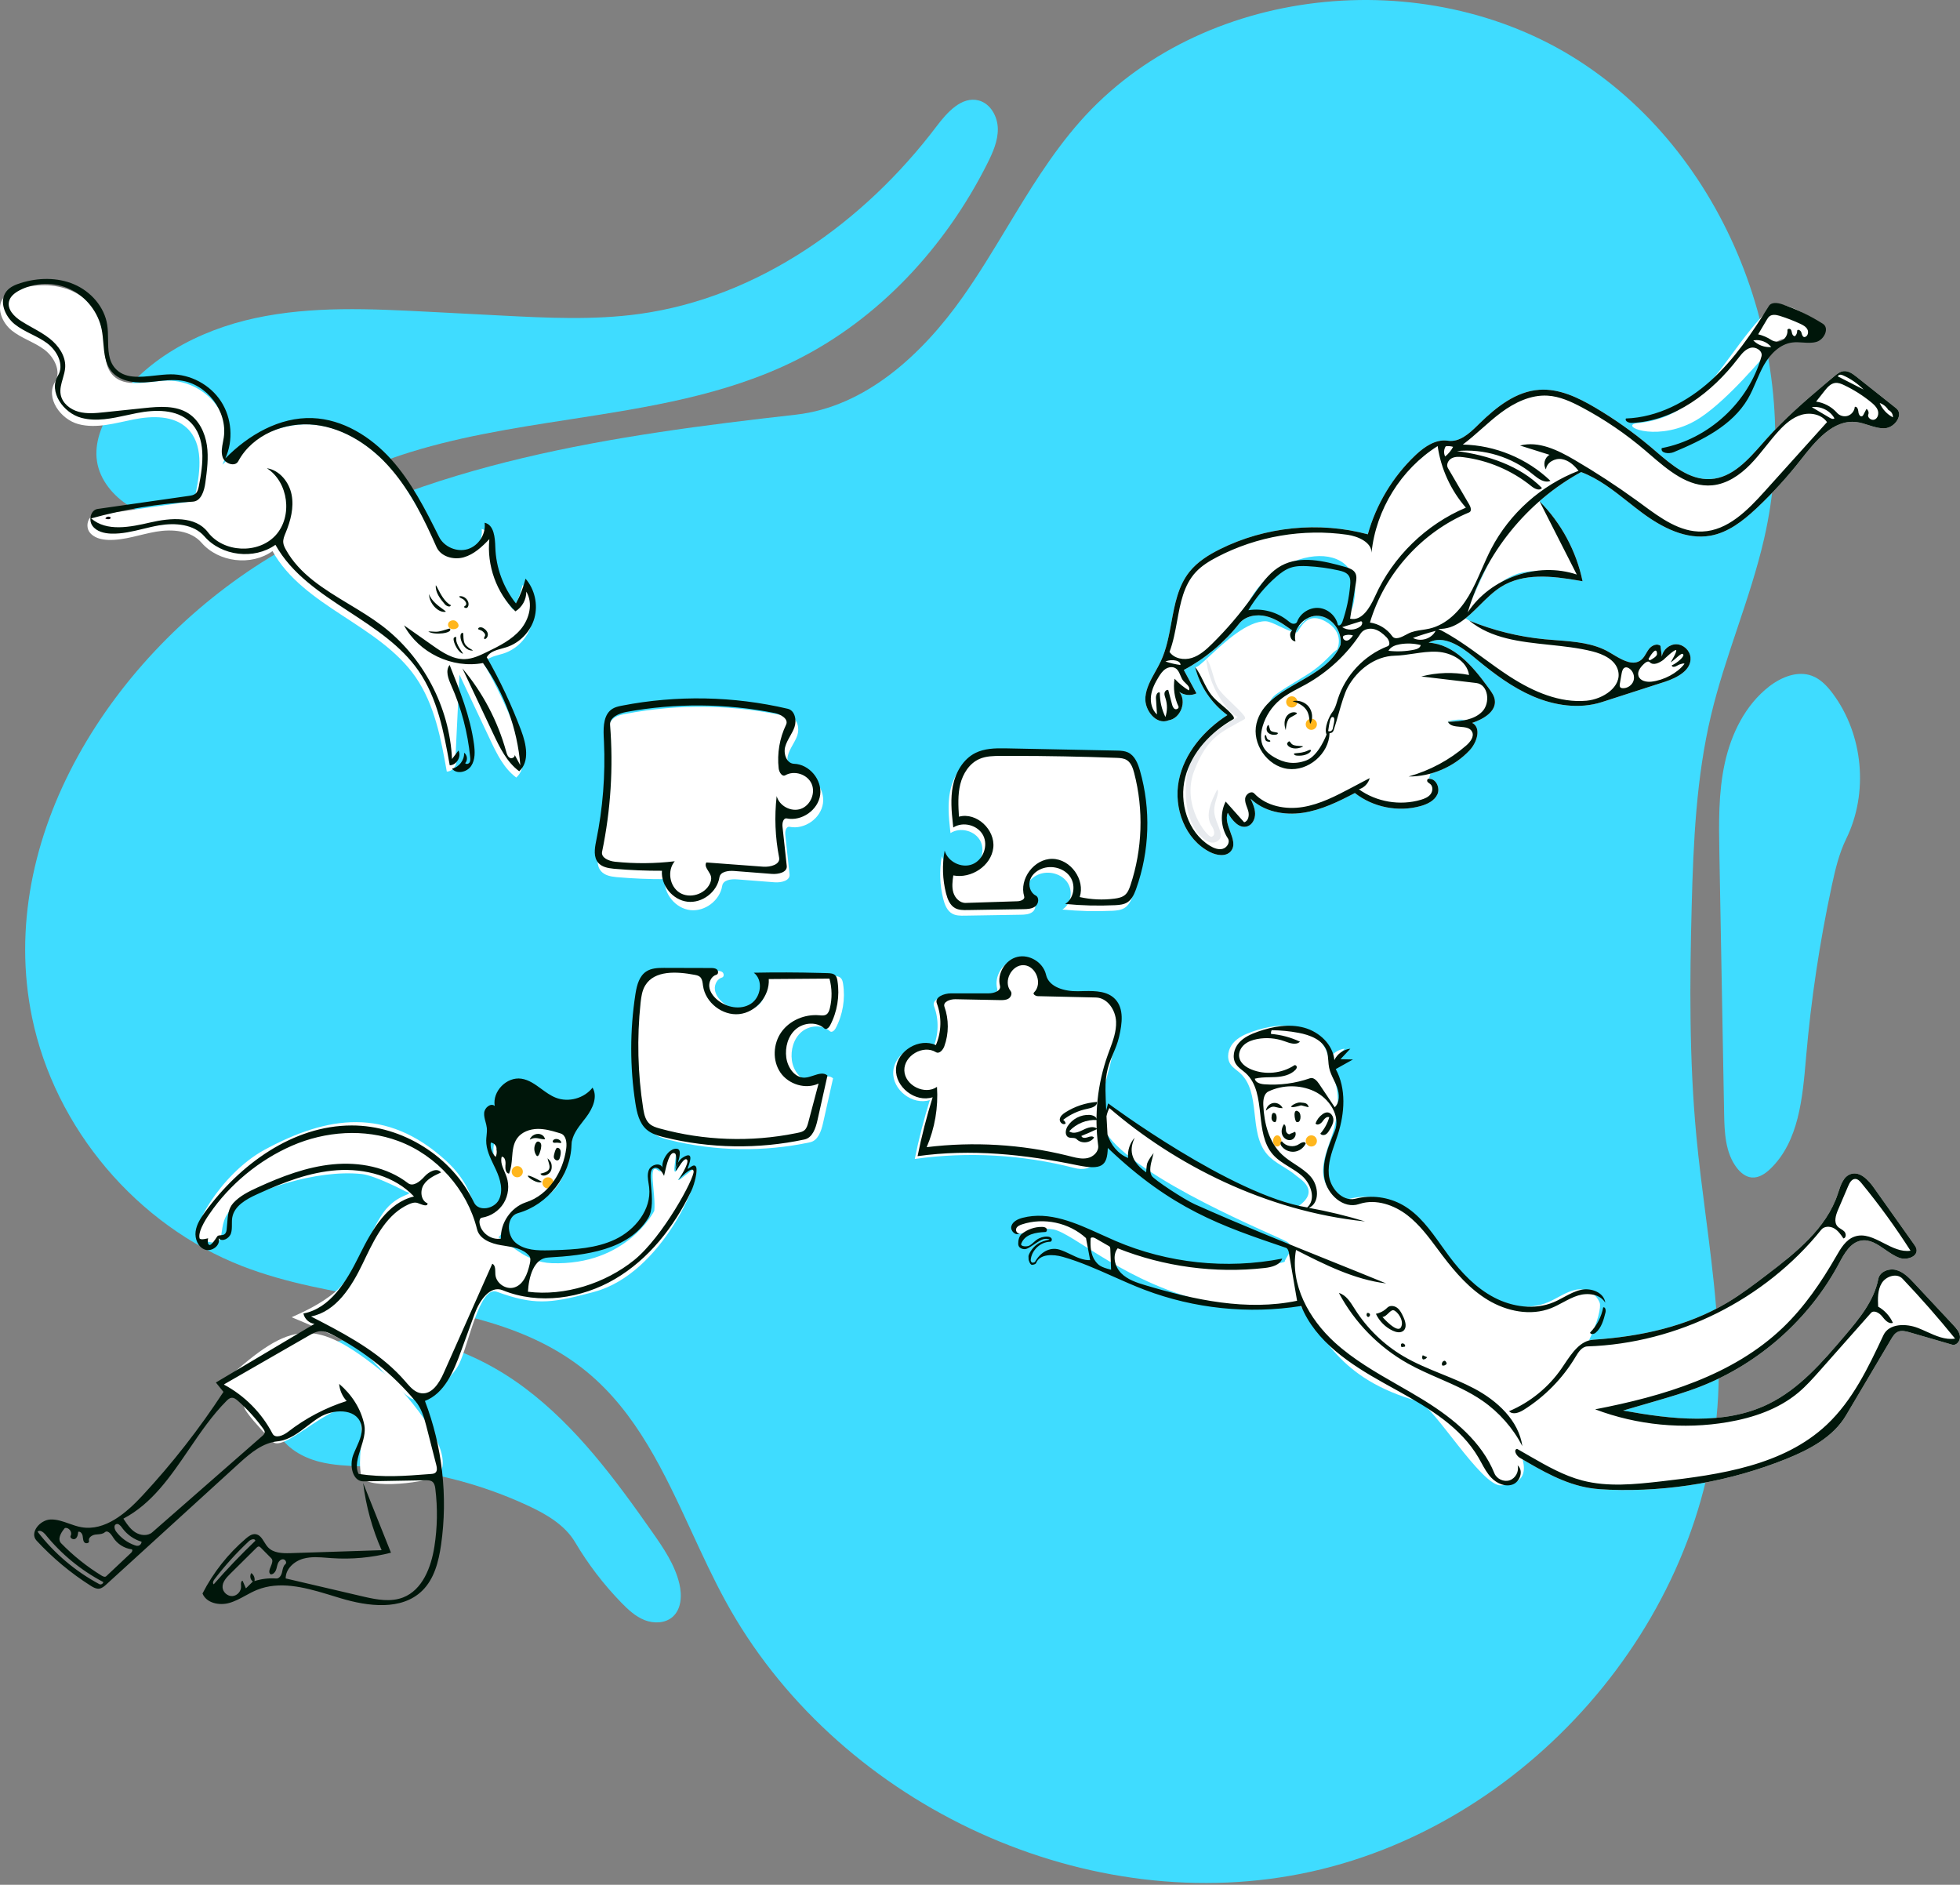 <svg width="701" height="674" viewBox="0 0 701 674" fill="none" xmlns="http://www.w3.org/2000/svg">
<rect x="0" y="0" width="701" height="674" fill="#808080" stroke="none"/>
<path d="M614.487 499.299C610.32 580.563 545.209 654.205 465.395 670.045C385.581 685.886 298.229 643.753 259.339 572.278C255.047 564.39 251.225 556.117 247.404 547.845C237.538 526.489 227.675 505.14 209.74 490.451C189.263 473.678 162.927 469.192 136.326 464.661C119.434 461.784 102.435 458.888 86.761 452.817C48.977 438.181 19.64 403.508 11.461 363.822C-1.791 299.511 40.187 233.85 96.167 199.531C152.146 165.211 219.413 155.652 284.662 148.287C309.621 145.47 329.896 126.66 344.377 106.136C349.983 98.191 355.027 89.841 360.067 81.499C368.046 68.291 376.015 55.099 386.191 43.547C429.279 -5.365 509.518 -13.619 564.401 21.552C619.283 56.723 645.552 129.045 630.957 192.575C628.443 203.517 624.875 214.172 621.307 224.827L621.306 224.829C617.89 235.029 614.474 245.229 611.982 255.683C606.657 278.028 605.64 301.152 605.034 324.115C604.311 351.493 604.141 378.943 606.705 406.211C607.597 415.697 608.819 425.17 610.042 434.642C612.819 456.165 615.596 477.678 614.487 499.299Z" fill="#3FDCFF"/>
<path d="M284.571 128.878C314.414 114.032 338.166 88.248 353.124 58.461C355.085 54.555 356.943 50.405 356.875 46.035C356.806 41.665 354.263 37.037 350.036 35.927C343.978 34.337 338.769 40.145 334.991 45.14C309.041 79.458 271.27 106.399 228.648 112.274C212.279 114.531 195.659 113.683 179.157 112.831L153.381 111.5C132.621 110.428 111.572 109.378 91.251 113.759C70.93 118.139 51.074 128.675 39.913 146.213C36.36 151.795 33.699 158.373 34.682 164.917C35.689 171.622 40.456 177.313 46.197 180.921C51.938 184.528 58.609 186.333 65.219 187.843C70.059 188.949 75.002 189.928 79.954 189.58C88.051 189.01 95.398 184.984 102.547 181.066C103.024 180.805 103.499 180.545 103.974 180.286C116.469 173.469 129.416 167.415 142.92 162.917C162.613 156.358 183.319 153.148 203.975 149.946C231.801 145.632 259.535 141.333 284.571 128.878Z" fill="#3FDCFF"/>
<path d="M129.377 524.395L129.395 524.396C130.611 524.444 131.827 524.493 133.039 524.556C152.216 525.553 171.193 530.255 188.617 538.325C195.261 541.402 201.989 545.253 205.721 551.552C210.338 559.347 215.88 566.593 222.193 573.089C224.643 575.609 227.295 578.074 230.565 579.362C233.836 580.649 237.874 580.531 240.527 578.227C243.75 575.427 243.959 570.455 242.966 566.303C241.338 559.498 237.278 553.568 233.26 547.84C220.075 529.044 206.194 510.251 187.845 496.449C169.496 482.648 145.816 474.291 123.357 479.059C115.602 480.705 107.916 484.06 102.775 490.095C97.633 496.129 95.601 505.211 99.304 512.22C102.242 517.781 108.197 521.203 114.295 522.745C119.209 523.987 124.298 524.191 129.376 524.395H129.377Z" fill="#3FDCFF"/>
<path d="M648.086 241.686C642.959 239.753 637.153 242.087 632.814 245.432C624.244 252.039 619.174 262.374 616.867 272.946C614.56 283.518 614.746 294.454 614.944 305.274L616.638 398.235C616.762 405.026 617.064 412.346 621.24 417.703C622.547 419.379 624.336 420.851 626.451 421.067C629.014 421.328 631.385 419.71 633.236 417.918C643.358 408.117 644.687 392.679 645.899 378.608L645.943 378.097C647.723 357.441 650.806 336.898 655.167 316.63C656.393 310.93 657.741 305.194 660.306 299.959C668.348 283.546 666.425 262.711 655.514 248.048C653.54 245.396 651.179 242.852 648.086 241.686Z" fill="#3FDCFF"/>
<path d="M464.456 367.515C469.865 369.005 474.71 373.51 475.242 379.095C476.268 376.873 478.521 375.268 480.956 375.023L477.421 378.78L481.894 378.869L475.739 382.307C479.555 389.364 478.937 398.068 476.491 405.709C474.994 410.385 472.829 415.07 473.251 419.962C473.666 424.774 477.939 429.69 482.61 428.705L482.844 428.651C488.458 427.232 494.605 428.054 499.65 430.896C506.899 434.979 511.296 442.562 516.277 449.225C520.675 455.107 525.88 460.577 532.386 463.985C538.892 467.392 546.87 468.517 553.647 465.688C557.01 464.284 560.021 461.96 563.589 461.221C567.157 460.481 570.814 462.465 572.124 465.847C572.704 467.343 571.458 472.885 568.282 479.359C568.798 479.211 569.339 479.115 569.904 479.079C586.596 477.995 603.442 474.366 617.807 465.796C622.373 463.072 626.638 459.88 630.873 456.661L633.34 454.78L634.834 453.63C644.126 446.432 653.299 438.408 657.12 427.459L657.319 426.87L657.743 425.576C658.56 423.126 659.596 420.594 661.961 419.833C665.234 418.78 668.215 421.949 670.204 424.753L684.542 444.966C684.91 445.485 685.286 446.022 685.427 446.643C686.048 449.389 681.948 450.777 679.306 449.802C674.502 448.028 670.646 442.744 665.605 443.651C662.062 444.288 659.945 447.719 658.194 450.951L657.751 451.775C647.141 471.639 629.288 487.53 608.329 495.766C602.926 497.889 597.344 499.516 591.77 501.139L580.51 504.419L582.494 504.773C599.295 507.719 617.219 509.517 632.476 502.072C642.634 497.115 650.459 488.582 657.841 479.958L660.519 476.81L661.624 475.496C666.154 470.061 670.459 464.243 671.781 457.355C672.289 454.71 675.627 453.449 678.224 454.165C680.82 454.882 682.797 456.935 684.636 458.904L698.573 473.821C699.671 474.996 700.827 476.294 700.988 477.894C701.149 479.494 699.714 481.305 698.169 480.856L683.056 476.467C681.638 476.055 680.068 475.653 678.733 476.284C677.71 476.767 677.05 477.758 676.465 478.736L660.217 506.175C655.641 513.902 647.162 518.381 638.831 521.732C618.852 529.766 597.172 533.541 575.653 532.732C573.316 532.645 570.976 532.503 568.666 532.139C559.986 530.771 552.146 526.357 544.555 521.893C545.887 526.76 544.701 530.866 536.796 531.178C529.794 531.454 512.645 502.626 507.311 501.131C478.2 492.968 473.42 476.854 464.068 465.847C464.068 465.847 445.168 468.289 432.69 465.688C403.44 459.59 383.783 440.831 376.696 439.636C369.609 438.442 364.936 442.984 362.748 440.229L362.748 438.233C363.086 437.684 366.473 434.52 376.133 436.575C389.623 439.445 411.187 450.279 427.655 452.303C444.943 454.427 459.587 451.615 459.507 451.143C459.342 450.181 463.687 446.09 460.216 444.025C456.744 441.959 406.341 421.73 395.386 404.872L395.254 404.661C393.371 401.535 391.94 393.765 395.73 397.322L396.791 395.44C400.872 399.289 414.271 408.086 428.19 416.759C442.906 425.928 463.688 431.8 464.068 431.543C472.537 425.815 465.026 421.668 463.624 420.45C460.343 417.6 455.986 416.047 453.159 412.746C446.378 404.829 451.221 390.667 443.47 383.697C442.297 382.642 440.874 381.812 440.024 380.483C438.568 378.207 439.284 375.038 441.048 372.99C442.811 370.942 445.39 369.798 447.942 368.907C453.239 367.058 459.047 366.026 464.456 367.515Z" fill="white"/>
<circle cx="469" cy="408" r="2" fill="#FFB61D"/>
<ellipse cx="456.806" cy="408" rx="1.483" ry="2" fill="#FFB61D"/>
<path d="M384.329 417.692C365.734 412.884 346.191 411.774 327.171 414.447C328.61 407.338 330.411 400.304 332.566 393.379C326.378 395.376 319.071 389.704 319.472 383.214C319.872 376.723 327.819 371.992 333.716 374.734C335.741 370.061 335.87 364.597 334.066 359.833C333.201 357.548 336.649 356.229 339.093 356.229L352.595 356.226C354.483 356.225 357.114 355.349 356.645 353.52C355.534 349.185 358.515 344.232 362.866 343.184C367.138 342.156 371.948 345.081 373.051 349.321L373.109 349.557C374.134 354.11 379.901 355.556 384.567 355.467L386.89 355.411C390.926 355.326 395.132 355.457 397.833 358.28C401.064 361.656 400.342 367.033 399.277 371.617L399.206 371.921C397.697 378.283 396.088 384.622 394.38 390.934C397.697 417.626 389.484 419.025 384.329 417.692Z" fill="white"/>
<path d="M229.236 395.406C227.265 382.576 227.268 369.446 229.245 356.617L229.344 355.996C229.835 353.085 230.696 350.011 233.129 348.408C234.95 347.207 237.25 347.117 239.444 347.116L256.239 347.162C257.003 347.164 257.841 347.193 258.416 347.697C258.991 348.201 258.975 349.358 258.238 349.562C256.479 350.05 255.468 352.078 255.681 353.891C255.895 355.704 257.074 357.274 258.458 358.464C261.76 361.302 266.891 362.31 270.545 359.944C274.199 357.578 275.059 351.482 271.596 348.844C279.441 348.684 287.29 348.709 295.134 348.917L298.075 349.004C299.026 349.035 300.077 349.111 300.741 349.792C301.24 350.303 301.404 351.046 301.517 351.751C302.385 357.181 301.435 362.886 298.854 367.742C298.443 368.516 297.491 369.368 296.842 368.779C294.086 366.277 289.451 366.618 286.631 369.048C283.811 371.477 282.721 375.513 283.219 379.202C283.699 382.752 286.286 386.544 289.865 386.365C292.683 386.224 295.817 383.759 297.947 385.611L294.359 401.641C293.721 404.489 292.577 407.868 289.723 408.478C273.249 412.002 255.976 411.735 239.618 407.705L238.824 407.504C236.839 406.985 234.862 406.312 233.313 404.987C230.617 402.679 229.775 398.913 229.236 395.406Z" fill="white"/>
<path d="M358.485 269.607L398.296 270.408L398.946 270.424C400.142 270.461 401.346 270.566 402.423 271.069C404.856 272.204 405.972 275.004 406.712 277.586C410.662 291.366 410.175 306.382 405.339 319.877L405.135 320.429C404.506 322.09 403.683 323.745 402.197 324.679C400.973 325.448 399.482 325.609 398.031 325.686L397.721 325.702C391.801 325.983 385.861 325.831 379.963 325.249C383.035 323.358 383.81 318.755 381.86 315.721C379.909 312.687 375.789 311.42 372.319 312.405C370.204 313.006 368.234 314.451 367.469 316.512C366.703 318.573 367.443 321.22 369.398 322.227C370.75 322.923 370.517 325.115 369.333 326.07C368.15 327.024 366.505 327.092 364.984 327.116L345.01 327.44C343.509 327.465 341.93 327.471 340.612 326.752C338.743 325.732 337.884 323.535 337.357 321.472C336.086 316.494 335.915 311.238 336.857 306.188C337.993 310.177 342.908 312.599 346.763 311.069C350.617 309.54 352.535 304.407 350.627 300.725C348.719 297.043 343.42 295.649 339.947 297.917L339.803 296.63C339.305 292.119 338.918 287.549 339.784 283.107C340.733 278.241 343.439 273.462 347.876 271.251C351.112 269.639 354.849 269.55 358.485 269.607Z" fill="white"/>
<path d="M237.741 314.39C232.135 314.412 226.528 314.182 220.943 313.699L220.401 313.649C218.4 313.45 216.303 313.049 214.992 311.562C213.224 309.554 213.655 306.528 214.187 303.879L214.24 303.616C216.614 291.996 217.546 280.083 217.011 268.235L216.911 266.192C216.762 262.519 216.997 258.354 220.048 256.465C220.977 255.89 222.054 255.623 223.129 255.407L223.486 255.336C243.023 251.531 263.364 251.916 282.742 256.46C285.294 257.058 286.004 260.514 285.158 262.995C284.312 265.475 282.494 267.56 281.815 270.092C281.135 272.623 282.381 276.049 285 276.131C290.452 276.302 295.073 281.841 294.34 287.245C293.608 292.65 287.766 296.75 282.418 295.676C281.163 295.425 280.719 297.279 280.857 298.552L282.383 312.661C282.632 314.964 279.364 315.691 277.055 315.512L263.582 314.463C261.465 314.298 258.626 314.663 258.3 316.761C257.488 321.985 252.132 326.063 246.881 325.458C241.629 324.852 237.343 319.661 237.741 314.39Z" fill="white"/>
<path fill-rule="evenodd" clip-rule="evenodd" d="M201.476 401.223C202.971 401.586 205.111 402.232 204.992 403.645C202.6 432.136 192.302 426.893 183.119 435.062C180.693 437.221 179.243 442.326 178.201 442.443C182.065 444.228 187.674 451.388 197.325 451.716C224.218 452.628 234.006 433.005 234.006 433.005C234.638 426.713 231.447 415.382 235.43 418.555C238.18 420.745 237.636 410.075 241.392 411.137C242.52 411.457 240.549 418.551 241.392 418.975C241.857 419.21 242.546 417.276 243.747 415.737C244.749 414.454 246.294 413.504 246.614 413.784C246.83 413.974 246.623 415.808 245.721 417.359C244.453 419.54 242.333 421.639 242.63 421.988C242.956 422.373 248.546 417.171 248.887 417.626C251.149 420.643 236.822 455.372 212.647 461.929L210.732 462.443C196.64 466.187 190.721 466.698 177.664 461.929C171.473 459.667 167.623 480.789 164.181 487.819C162.008 492.258 151.454 503.137 146.635 499.847C140.277 495.506 135.092 487.427 129.681 483.341L129.333 483.085C125.646 480.441 117.305 476.429 104.311 471.048L104.897 470.778C107.608 469.546 114.59 466.532 119.952 461.929C127.57 455.388 131.697 441.338 137.007 433.761C142.251 426.28 149.287 427.382 145.041 426.059C145.041 426.059 134.28 420.358 129.333 419.836C112.812 418.092 91.276 425.9 84.386 430.931C74.933 437.835 84.325 447.995 71.263 443.015C66.91 441.356 78.578 419.855 94.673 411.137C117.044 399.02 138.197 395.687 159.405 414.976C168.036 422.826 168.89 429.815 171.204 435.143L170.731 433.837C196.315 432.15 157.982 406.537 189.984 400.127C193.345 399.453 196.872 400.154 200.241 400.933L201.476 401.223Z" fill="white"/>
<circle cx="185" cy="419" r="2" fill="#FFB61D"/>
<circle cx="196" cy="423" r="2" fill="#FFB61D"/>
<path fill-rule="evenodd" clip-rule="evenodd" d="M79.894 496.563C101.572 511.574 73.835 490.84 97.521 515.549C102.305 520.539 126.523 492.041 129.021 508.93C129.932 515.09 127.945 521.503 129.157 527.611C130.287 533.311 155.078 529.889 156.992 527.396C163.934 518.359 142.331 495.145 137.802 491.435C112.525 470.729 104.184 472.165 80.566 493.588L79.894 496.563Z" fill="white"/>
<path fill-rule="evenodd" clip-rule="evenodd" d="M643.836 121.355C648.088 121.863 652.042 122.335 652.042 117.38C652.042 116.2 637.731 105.842 633.491 109.831C628.038 114.961 623.707 120.843 619.512 126.541C610.706 138.502 602.499 149.65 585.765 151.311L585.563 151.333C579.076 152.116 591.161 157.874 604.733 151.311C614.065 146.798 626.48 132.523 632.377 125.742C633.92 123.968 635.017 122.706 635.495 122.268L635.618 122.163C637.628 120.613 640.808 120.993 643.836 121.355ZM664.023 134.767L678.183 146.006C680.941 148.196 677.711 152.915 674.196 153.141C672.157 153.272 670.202 152.644 668.236 152.014C666.813 151.557 665.386 151.099 663.918 150.926C655.603 149.943 649.263 157.774 644.105 164.369C639.391 170.396 634.23 176.074 628.677 181.338L627.926 182.044L627.144 182.764C622.678 186.825 617.668 190.503 611.775 191.562C603.099 193.123 594.481 188.68 587.394 183.438C585.665 182.158 583.966 180.816 582.267 179.473C577.004 175.314 571.732 171.147 565.49 168.812C560.081 171.763 555.019 175.33 550.396 179.399L550.602 179.236C558.363 187.015 563.79 197.094 566.012 207.856L564.528 207.595L563.548 207.428C554.377 205.89 544.555 204.98 536.805 209.888C534.074 211.617 531.638 214.033 529.229 216.421C527.552 218.083 525.888 219.733 524.148 221.129C524.59 221.391 525.042 221.664 525.505 221.948C534.081 225.456 543.172 227.703 552.395 228.594C553.805 228.73 555.229 228.838 556.658 228.947C563.274 229.449 569.974 229.958 575.628 233.279L577.611 234.465C580.793 236.348 584.335 238.141 587.001 235.96C587.768 235.333 588.269 234.473 588.773 233.609L588.773 233.609C589.08 233.083 589.387 232.556 589.756 232.079C590.73 230.818 592.662 229.931 593.873 230.966L594.364 234.82C594.721 232.341 597.112 230.326 599.616 230.395C602.119 230.465 604.396 232.61 604.614 235.105C605.01 239.634 599.875 242.344 595.517 243.786L572.928 251.066C564.856 253.666 555.909 252.319 548.128 248.947C540.884 245.808 534.493 241.03 528.385 236.009L527.032 234.889C522.419 231.051 516.185 226.882 510.951 229.817C520.044 230.37 526.676 238.206 532.1 245.617L532.621 246.333C533.499 247.543 534.403 248.817 534.62 250.297C535.227 254.438 530.523 257.187 526.549 258.504C529.897 260.297 528.238 265.505 525.643 268.279C521.869 272.315 516.926 275.22 511.594 276.658L511.107 278.343C511.076 278.456 511.062 278.515 511.065 278.517C513.58 278.342 515.131 281.721 514.106 284.024C513.082 286.328 510.553 287.554 508.127 288.24C500.133 290.5 491.104 288.717 484.569 283.588L483.298 284.25C477.778 287.107 472.067 289.764 465.931 290.665C459.323 291.635 452.049 290.273 447.272 285.606L447.586 286.293C448.262 287.791 448.869 289.341 448.89 290.974C448.915 292.857 447.941 294.891 446.157 295.495C443.213 296.493 440.641 293.346 439.112 290.639C438.276 292.723 439.139 295.068 439.978 297.349C440.936 299.95 441.862 302.467 440.198 304.415C438.464 306.443 435.177 305.924 432.792 304.727C423.857 300.246 419.66 288.966 421.595 279.16C423.531 269.353 430.582 261.141 438.978 255.718C433.278 251.54 429.108 245.319 427.409 238.459C427.861 239.043 429.882 237.164 432.753 234.496L432.753 234.496C438.005 229.614 446.101 222.09 452.641 222.16C453.895 222.173 455.918 223.143 457.9 224.092L457.9 224.092L457.901 224.092C459.336 224.78 460.749 225.457 461.833 225.754C461.923 225.638 462.031 225.533 462.157 225.442L460.92 224.553C458.43 222.784 455.83 221.121 452.883 220.388C449.444 219.533 445.372 220.237 443.181 223.022C437.823 229.832 431.035 235.512 423.386 239.585L427.92 247.956C426.046 248.851 423.712 248.687 421.973 247.558L421.759 247.413L421.893 247.58C424.504 250.986 422.21 256.925 417.935 257.598C413.597 259.419 409.222 253.981 409.649 249.296C409.948 246.012 411.575 243.102 413.205 240.187C413.9 238.942 414.596 237.697 415.19 236.421C417.196 232.111 418.078 227.323 418.954 222.565C420.156 216.044 421.346 209.581 425.406 204.484C428.25 200.914 432.232 198.432 436.316 196.396C452.526 188.316 471.71 186.384 489.206 191.069C492.185 180.393 498.093 170.549 506.113 162.898L506.591 162.449C509.659 159.623 513.475 157.097 517.545 157.561L517.867 157.604C521.907 158.22 525.42 155.102 528.357 152.216L529.263 151.327L529.972 150.643C535.801 145.077 542.567 139.939 550.53 139.385C557.614 138.892 564.395 142.144 570.509 145.755C577.427 149.841 584.007 154.498 590.162 159.662L591.243 160.579L591.56 160.85L591.912 161.153L592.114 161.326C597.917 166.311 604.268 171.766 611.823 171.314C619.568 170.85 625.227 164.421 630.441 158.496L630.442 158.494L630.445 158.492C630.865 158.014 631.283 157.539 631.699 157.071C638.13 149.831 645.455 143.457 652.868 137.213L656.048 134.543C657.01 133.736 658.045 132.896 659.291 132.734C661.043 132.507 662.64 133.669 664.023 134.767ZM524.029 257.499C522.456 257.185 520.308 257.322 517.587 257.909C519.379 257.916 520.887 257.884 522.112 257.813C522.705 257.74 523.295 257.648 523.875 257.531L524.029 257.499ZM465.725 222.831C466.3 222.241 466.906 221.62 467.578 221.088C468.828 220.429 470.235 220.095 471.653 220.229C476.45 220.685 480.082 225.787 479.455 230.564C476.923 236.838 470.657 240.419 464.459 243.96L464.459 243.96C460.641 246.141 456.849 248.308 453.973 251.08C454.695 249.889 455.485 248.939 456.286 248.356C458.787 246.535 461.403 244.957 463.868 243.47L463.869 243.469C465.941 242.219 467.907 241.033 469.609 239.821C472.288 237.914 474.087 236.101 475.481 234.696L475.481 234.696L475.481 234.696L475.481 234.696L475.481 234.696C476.547 233.622 477.377 232.787 478.181 232.33C478.247 232.292 481.27 226.165 473.962 222.16C468.445 219.136 465.987 222.961 464.666 225.017C464.237 225.684 463.928 226.165 463.673 226.165C463.606 226.165 463.515 226.155 463.399 226.134C463.582 225.482 463.859 224.852 464.215 224.263C464.709 223.873 465.204 223.365 465.725 222.831ZM467.285 221.25C466.031 221.977 464.954 223.033 464.215 224.263L464.033 224.4C463.669 224.665 463.304 224.859 462.927 224.948C462.168 225.127 460.359 223.74 458.828 222.565C457.912 221.862 457.095 221.235 456.66 221.065C453.796 219.941 453.46 219.926 451.474 219.831C451.138 219.815 450.756 219.797 450.306 219.771L449.482 219.72C449.302 219.709 449.103 219.701 448.891 219.692L448.891 219.692L448.89 219.692C447.244 219.623 444.875 219.523 445.348 218.243C453.81 195.341 489.965 190.357 483.987 216.246C483.493 218.387 482.195 220.26 480.897 222.134C480.248 223.071 479.599 224.008 479.051 224.978C476.715 221.658 474.169 219.908 471.414 219.728C469.878 219.627 468.645 220.244 467.578 221.088L467.285 221.25ZM532.867 200.704L532.875 200.691C530.885 204.473 528.748 209.026 526.465 214.349C528.182 209.619 530.332 205.051 532.867 200.704ZM548.987 204.192L548.71 204.203C546.504 204.295 544.525 204.625 542.773 205.193C540.829 205.823 538.761 206.876 536.568 208.352C540.405 206.227 544.646 204.805 548.987 204.192Z" fill="white"/>
<path fill-rule="evenodd" clip-rule="evenodd" d="M436.176 300.113C434.442 302.141 431.93 301.487 429.628 299.243C424.811 294.547 422.876 285.487 424.811 275.681C426.747 265.874 434.291 261.834 442.687 256.411C438.919 254.859 432.094 245.02 431.409 235.459C433.731 238.455 433.853 243.834 436.176 246.83C438.379 249.674 442.783 253.136 444.987 255.979C445.268 256.342 445.511 256.952 445.111 257.179C437.062 261.751 431.846 263.264 427.099 275.68C422.352 288.096 431.99 299.581 433.271 299.243C434.849 298.826 434.29 296.733 433.383 295.376C430.827 291.547 433.259 286.443 435.343 282.338C436.457 283.587 433.778 287.17 434.343 290.895C434.893 294.532 437.719 298.306 436.176 300.113Z" fill="#E7EAEE"/>
<circle cx="469" cy="259" r="2" fill="#FFB61D"/>
<circle cx="462" cy="251" r="2" fill="#FFB61D"/>
<path d="M162.911 270.642C164.067 272.8 162.249 275.885 159.801 275.92C157.705 264.135 155.444 251.94 148.622 242.104C135.56 223.27 108.642 217.084 97.459 197.078C89.844 202.498 78.2 201.116 72.065 194.065C68.25 189.679 61.599 189.141 55.869 190.12C50.139 191.098 44.541 193.261 38.732 193.077C36.211 192.997 33.464 192.319 31.997 190.268C30.53 188.216 31.377 184.605 33.874 184.248C44.752 182.691 55.629 181.134 66.506 179.577C67.361 179.455 68.267 179.309 68.916 178.74C69.649 178.096 69.88 177.066 70.07 176.109C71.645 168.183 72.779 158.736 66.944 153.147C62.107 148.515 54.474 148.675 47.903 149.967C41.332 151.259 34.56 153.385 28.084 151.679C21.609 149.973 16.193 142.281 19.684 136.566C22.022 132.738 19.386 127.634 15.779 124.967C12.173 122.301 7.684 120.987 4.188 118.177C0.693 115.367 -1.526 109.945 1.259 106.429C2.483 104.882 4.401 104.068 6.282 103.474C12.508 101.51 19.451 101.36 25.452 103.93C31.454 106.5 36.327 112.008 37.304 118.463C38.1 123.722 36.588 129.84 40.064 133.865C44.61 139.128 53.01 136.176 59.964 136.113C67.076 136.048 74.109 139.819 77.99 145.778C81.872 151.737 82.479 159.694 79.545 166.173C87.806 157.768 98.932 151.32 110.709 151.759C121.587 152.164 131.582 158.421 138.857 166.518C146.132 174.615 151.095 184.477 155.962 194.214C157.775 197.841 162.374 199.807 166.249 198.612C170.124 197.416 172.815 193.2 172.269 189.182C175.646 189.918 175.998 194.483 176.102 197.938C176.32 205.197 178.949 212.363 183.476 218.042C184.99 215.248 186.146 212.26 186.905 209.175C190.209 212.974 191.442 218.472 190.076 223.318C188.71 228.164 184.788 232.209 179.986 233.723C177.431 234.529 174.307 234.916 173.038 237.276C177.83 245.667 181.951 254.439 185.35 263.484C187.173 268.334 188.488 274.574 184.651 278.056C180.216 274.782 177.696 269.588 175.342 264.602C171.672 256.825 168.001 249.048 164.33 241.271" fill="white"/>
<path fill-rule="evenodd" clip-rule="evenodd" d="M175.018 192.793C174.054 202.211 177.579 211.989 184.33 218.625C186.737 217.173 188.276 214.385 188.223 211.574C190.753 215.733 189.336 221.374 186.19 225.09C183.044 228.805 178.531 231.033 174.151 233.159C171.642 234.378 169.037 235.62 166.248 235.704C161.994 235.831 158.183 233.273 154.705 230.82L144.5 223.625C149.772 233.463 161.773 239.192 172.738 237.106C180.364 247.803 185.033 260.585 186.098 273.679L184.048 269.892C184.029 269.846 184.005 269.799 183.973 269.754L184.048 269.892C184.343 270.618 183.191 271.421 182.415 271.046C181.59 270.646 181.279 269.653 181.035 268.769C178.033 257.883 172.653 247.66 165.38 239.021L176.392 262.353C178.746 267.338 181.266 272.532 185.701 275.807C189.537 272.325 188.223 266.084 186.4 261.234C183.001 252.19 178.88 243.417 174.088 235.027C175.118 233.11 177.372 232.495 179.551 231.9L179.552 231.9L179.552 231.899L179.552 231.899L179.552 231.899L179.552 231.899C180.056 231.762 180.556 231.625 181.036 231.474C185.838 229.96 189.76 225.914 191.126 221.068C192.492 216.222 191.259 210.724 187.955 206.925C187.196 210.011 186.04 212.999 184.526 215.792C179.999 210.114 177.37 202.948 177.152 195.689C177.048 192.234 176.696 187.669 173.319 186.932C173.865 190.951 171.174 195.166 167.299 196.362C163.424 197.558 158.825 195.592 157.012 191.965C152.145 182.228 147.182 172.366 139.907 164.269C132.632 156.172 122.637 149.915 111.759 149.51C99.982 149.071 88.856 155.518 80.595 163.924C83.529 157.445 82.922 149.488 79.04 143.529C75.159 137.569 68.126 133.798 61.014 133.863C59.21 133.88 57.309 134.09 55.402 134.302C49.961 134.905 44.48 135.513 41.114 131.616C38.737 128.863 38.692 125.132 38.647 121.366C38.627 119.625 38.606 117.876 38.354 116.213C37.377 109.758 32.504 104.25 26.502 101.681C20.5 99.111 13.558 99.261 7.332 101.225C5.451 101.818 3.533 102.633 2.309 104.179C-0.476 107.696 1.743 113.118 5.238 115.928C7.078 117.407 9.193 118.471 11.309 119.537C13.214 120.495 15.121 121.455 16.829 122.718C20.436 125.384 23.072 130.489 20.734 134.316C17.243 140.031 22.659 147.724 29.134 149.43C34.487 150.84 40.043 149.632 45.52 148.441C46.669 148.191 47.814 147.942 48.953 147.718C55.523 146.426 63.157 146.266 67.993 150.898C73.829 156.486 72.695 165.934 71.12 173.859C70.93 174.817 70.699 175.847 69.966 176.491C69.317 177.06 68.411 177.205 67.556 177.328L34.924 181.999C32.427 182.356 31.58 185.967 33.047 188.018C34.514 190.07 37.261 190.748 39.782 190.827C43.636 190.949 47.398 190.038 51.166 189.126C53.078 188.663 54.991 188.199 56.919 187.87C62.649 186.892 69.3 187.43 73.115 191.815C79.25 198.867 90.894 200.248 98.509 194.828C104.393 205.356 114.635 212.057 124.922 218.787C134.184 224.847 143.483 230.932 149.672 239.855C156.494 249.691 158.755 261.886 160.851 273.671C163.299 273.636 165.117 270.55 163.961 268.392L161.66 271.426C160.811 252.852 151.324 234.85 136.482 223.65C132.807 220.876 128.776 218.444 124.754 216.018C115.916 210.687 107.12 205.38 102.227 196.524C101.786 195.727 101.376 194.882 101.304 193.974C101.214 192.825 101.672 191.716 102.114 190.647L102.177 190.494C103.941 186.215 105.174 181.519 104.307 176.972C103.441 172.426 100.018 168.126 95.44 167.442C103.189 172.398 104.777 184.699 98.542 191.461C92.306 198.223 79.918 197.635 74.351 190.313C69.889 184.445 60.967 185.163 53.786 186.828C46.604 188.492 38.148 190.234 32.6 185.379C44.469 182.116 56.682 180.106 68.97 179.395C71.898 179.226 73.046 175.574 73.441 172.668C74.047 168.202 74.653 163.663 73.989 159.204C73.325 154.746 71.206 150.298 67.422 147.848C62.879 144.905 57.014 145.361 51.63 145.924L37.323 147.421C34.24 147.744 31.072 148.06 28.083 147.239C25.094 146.418 22.282 144.19 21.709 141.144C21.347 139.22 21.897 137.325 22.453 135.415C22.852 134.04 23.255 132.657 23.32 131.249C23.507 127.241 20.917 123.568 17.77 121.077C15.843 119.552 13.694 118.351 11.544 117.149C10.185 116.39 8.825 115.629 7.519 114.786C5.061 113.2 2.539 110.636 3.223 107.791C3.66 105.972 5.306 104.711 6.961 103.838C12.549 100.893 19.534 100.76 25.229 103.492C30.925 106.224 35.194 111.753 36.394 117.955C36.691 119.485 36.825 121.083 36.96 122.677C37.27 126.366 37.58 130.037 39.884 132.808C42.637 136.119 47.395 136.953 51.696 136.748C53.17 136.677 54.645 136.512 56.118 136.347C58.941 136.031 61.76 135.715 64.567 136.069C74.007 137.258 81.444 147.079 80.029 156.487C79.951 157.007 79.85 157.532 79.749 158.059C79.389 159.935 79.025 161.83 79.666 163.593C80.487 165.85 84.077 167.052 85.215 164.937C90.312 155.458 102.003 150.683 112.693 151.935C123.382 153.187 132.948 159.623 139.966 167.782C146.983 175.942 151.757 185.761 156.111 195.603C157.645 199.069 162.21 200.325 165.858 199.294C169.506 198.262 172.401 195.535 175.018 192.793ZM155.863 209.313C155.967 209.298 156.207 209.769 156.57 210.479C157.462 212.225 159.094 215.419 161.245 216.391C161.149 217.296 159.726 216.811 159.134 216.12C157.452 214.154 155.667 211.893 155.863 209.313ZM160.941 224.827C162.052 226.454 155.401 227.264 153.191 225.844C153.58 225.77 154.093 225.809 154.661 225.854C155.335 225.906 156.086 225.964 156.8 225.844C157.845 225.669 158.854 225.348 159.616 225.105C160.355 224.87 160.861 224.709 160.941 224.827ZM159.345 218.78C156.698 219.234 153.445 215.708 153.445 212.391C154.208 214.843 156.919 216.788 158.417 217.863C159.179 218.41 159.627 218.731 159.345 218.78ZM168.83 232.646C165.304 232.646 163.705 226.701 165.304 226.319C165.686 226.146 165.704 226.678 165.731 227.464C165.759 228.291 165.796 229.399 166.277 230.261C166.811 231.22 167.941 231.86 168.601 232.234C169.1 232.516 169.33 232.646 168.83 232.646ZM172.758 224.551C173.532 224.977 174.238 225.638 174.438 226.499C174.639 227.36 174.158 228.403 173.292 228.583C173.021 228.184 173.168 227.931 173.323 227.664C173.551 227.272 173.796 226.85 172.758 225.894C172.321 225.491 171.812 225.316 171.455 225.193C171.181 225.099 170.996 225.035 171.003 224.923C171.048 224.207 172.13 224.205 172.758 224.551ZM166.158 216.803C165.984 216.924 165.864 217.008 165.966 217.103C166.285 217.4 166.66 217.541 167.035 217.326C167.32 217.162 167.465 216.829 167.532 216.507C167.909 214.705 166.007 212.845 164.214 213.261C164.373 213.681 164.677 213.815 165.047 213.978C165.474 214.166 165.987 214.392 166.464 215.138C167.106 216.144 166.517 216.554 166.158 216.803ZM165.555 233.784C163.479 233.179 161.426 228.276 162.531 227.905C163.221 227.673 163.217 227.71 163.177 228.098C163.14 228.454 163.073 229.103 163.479 230.109C163.983 231.359 164.69 232.373 165.14 233.018C165.448 233.461 165.636 233.73 165.555 233.784ZM641.077 122.468C636.62 123.015 633.107 126.61 630.892 130.516C629.82 132.405 628.963 134.404 628.106 136.403C627.191 138.538 626.275 140.672 625.1 142.671C619.491 152.209 608.835 157.423 598.623 161.684C596.862 162.418 593.777 162.073 594.327 160.246C611.046 157.073 625.439 143.836 629.997 127.44C630.534 125.508 628.022 123.878 626.083 124.389C624.329 124.851 623.08 126.314 621.953 127.765L621.601 128.222C612.288 140.335 598.919 150.576 583.654 151.237C582.573 151.284 581.028 150.625 581.503 149.653C592.809 149.274 603.467 143.694 611.862 136.112C620.257 128.529 626.659 119.026 632.648 109.429C633.575 107.944 635.799 108.262 637.455 108.826C642.537 110.559 647.412 112.897 651.945 115.774C654.379 117.319 652.451 121.44 649.684 122.248C648.094 122.712 646.434 122.6 644.766 122.486C643.532 122.403 642.294 122.318 641.077 122.468ZM636.735 113.016L636.344 112.897C635.155 112.556 633.827 112.367 632.869 113.105C632.498 113.392 632.233 113.786 631.989 114.19L628.807 119.555C630.477 119.941 632.078 120.625 633.512 121.566C634.683 122.334 636.296 122.363 637.495 121.638C638.693 120.914 639.416 119.471 639.279 118.077C639.228 117.557 640.08 117.416 640.436 117.798C640.702 118.084 640.781 118.476 640.86 118.866C640.887 118.998 640.914 119.131 640.948 119.258C641.082 119.763 641.494 120.307 642.006 120.203C642.525 119.71 642.809 118.979 642.759 118.265C642.945 117.527 644.095 118.185 644.273 118.924C644.451 119.663 644.785 120.714 645.519 120.516C646.598 120.25 646.938 118.747 646.412 117.767C645.886 116.788 644.828 116.234 643.819 115.767C641.519 114.701 639.151 113.782 636.735 113.016ZM627.064 121.738C628.725 123.41 631.142 124.299 633.491 124.103C632.051 122.29 629.602 121.343 627.318 121.694L627.064 121.738ZM508.127 288.24C500.133 290.5 491.104 288.717 484.569 283.588C478.654 286.688 472.539 289.695 465.931 290.665C459.323 291.635 452.049 290.273 447.272 285.606C448.061 287.316 448.866 289.09 448.89 290.974C448.915 292.857 447.941 294.891 446.157 295.495C443.213 296.493 440.641 293.346 439.112 290.639C438.276 292.723 439.139 295.068 439.978 297.349C440.936 299.95 441.862 302.467 440.198 304.415C438.464 306.443 435.177 305.924 432.792 304.727C423.857 300.246 419.66 288.966 421.595 279.16C423.531 269.353 430.582 261.141 438.978 255.718C433.278 251.54 429.108 245.319 427.409 238.459C428.57 239.957 429.431 241.697 430.292 243.438L430.292 243.438C431.153 245.179 432.014 246.919 433.176 248.418C434.277 249.84 435.679 251.019 437.081 252.198L437.081 252.199C438.483 253.378 439.885 254.557 440.987 255.979C441.268 256.342 441.511 256.952 441.111 257.179C433.062 261.751 426.177 269.036 423.893 278.006C421.609 286.977 424.787 297.566 432.67 302.419C434.059 303.275 435.716 303.962 437.293 303.545C438.871 303.128 440.054 301.148 439.148 299.791C436.592 295.963 436.281 290.745 438.365 286.64L444.97 294.046C446.489 293.656 446.864 291.613 446.46 290.098C446.332 289.618 446.156 289.144 445.981 288.671L445.981 288.67C445.604 287.651 445.228 286.635 445.329 285.569C445.477 284.008 447.514 282.611 448.591 283.752C452.886 288.304 459.788 289.596 465.966 288.594C472.145 287.592 477.804 284.626 483.339 281.703L489.871 278.254C489.4 280.138 487.873 281.72 486.006 282.257C492.312 286.787 500.744 288.21 508.188 286.002C509.47 285.621 510.786 285.095 511.618 284.047C512.449 282.999 512.584 281.295 511.579 280.412C511.457 280.304 511.32 280.21 511.183 280.115C510.914 279.93 510.647 279.745 510.493 279.463C510.261 279.038 510.621 278.322 511.065 278.517C513.58 278.342 515.131 281.721 514.106 284.024C513.082 286.328 510.553 287.554 508.127 288.24ZM463.497 254.806C462.061 254.344 460.449 255.334 459.825 256.708C459.201 258.081 459.378 259.695 459.85 261.128C460 259.512 460.206 258.293 460.817 257.231C461.081 256.773 461.898 256.341 462.615 255.961C463.544 255.47 464.307 255.066 463.497 254.806ZM462.279 250.745C464.374 250.223 466.741 251.029 468.081 252.722C469.421 254.415 469.663 256.903 468.674 258.823C468.437 258.536 468.381 258.016 468.311 257.364C468.103 255.438 467.771 252.36 462.279 250.745ZM460.462 265.626C459.799 266.454 462.108 268.641 465.719 267.133C466.388 266.853 465.842 266.821 464.982 266.771C464.197 266.725 463.15 266.664 462.527 266.385C461.999 266.15 461.729 265.773 461.526 265.49C461.226 265.072 461.075 264.862 460.462 265.626ZM467.779 268.394C470.093 267.241 468.641 270.622 463.8 270.207C463.363 270.17 462.793 270.001 462.797 269.561C462.799 269.407 463.208 269.371 463.845 269.316C464.834 269.23 466.371 269.096 467.779 268.394ZM453.501 261.979C454.372 262.829 455.64 262.852 456.485 262.688C457.001 262.589 457.254 262.128 456.781 261.979C456.671 261.944 456.488 261.915 456.268 261.88C455.765 261.801 455.07 261.691 454.604 261.41C454.305 261.23 454.135 260.614 453.988 260.086C453.838 259.543 453.713 259.093 453.501 259.304C453.083 259.721 452.63 261.128 453.501 261.979ZM454.274 264.856C454.695 265.497 453.09 265.277 452.744 264.856C452.399 264.435 452.059 262.852 452.637 262.852C452.805 262.852 452.862 263.101 452.931 263.4C452.995 263.676 453.068 263.994 453.246 264.196C453.592 264.589 453.825 264.647 453.995 264.69C454.111 264.719 454.198 264.741 454.274 264.856ZM526.493 261.671C527.358 263.4 525.844 265.339 524.383 266.607C518.447 271.761 511.353 275.573 503.778 277.679C511.941 277.735 520.068 274.241 525.643 268.279C528.238 265.505 529.897 260.297 526.549 258.504C530.523 257.187 535.227 254.438 534.62 250.297C534.403 248.817 533.499 247.543 532.621 246.333L532.1 245.617C526.676 238.206 520.044 230.37 510.951 229.817C516.185 226.882 522.419 231.051 527.032 234.889L528.385 236.009C534.493 241.03 540.884 245.808 548.128 248.947C555.909 252.319 564.857 253.666 572.928 251.065L595.517 243.786C599.875 242.344 605.01 239.634 604.614 235.105C604.396 232.61 602.119 230.465 599.616 230.395C597.112 230.326 594.721 232.341 594.364 234.82L593.873 230.966C592.662 229.931 590.73 230.818 589.756 232.079C589.387 232.556 589.08 233.083 588.773 233.609C588.269 234.473 587.768 235.333 587.001 235.96C584.335 238.141 580.793 236.348 577.611 234.464L575.628 233.279C569.974 229.958 563.274 229.449 556.658 228.947C555.229 228.838 553.805 228.73 552.395 228.594C543.172 227.703 534.081 225.456 525.505 221.948C533.37 228.397 543.646 229.48 554.012 230.572C559.236 231.122 564.482 231.675 569.454 232.918C573.398 233.904 577.757 235.914 578.725 239.862C580.13 245.596 573.319 250.036 567.441 250.573C557.827 251.45 548.459 247.361 540.296 242.143L539.378 241.548C536.424 239.609 533.561 237.523 530.699 235.438L530.699 235.437L530.698 235.436C525.447 231.61 520.201 227.787 514.405 224.881C520.392 225.183 524.763 220.848 529.229 216.421C531.638 214.033 534.074 211.617 536.805 209.888C544.832 204.805 555.081 205.962 564.528 207.595L566.012 207.856C563.79 197.094 558.363 187.015 550.602 179.236L563.939 205.456C549.897 200.778 533.057 206.624 524.934 218.996C531.204 197.838 546.119 179.382 565.49 168.812C571.732 171.147 577.004 175.314 582.267 179.473L582.268 179.474L582.269 179.474C583.967 180.817 585.665 182.159 587.394 183.438C594.481 188.68 603.099 193.123 611.775 191.562C618.014 190.44 623.264 186.383 627.926 182.044L628.677 181.338C634.23 176.074 639.391 170.396 644.105 164.369C649.263 157.774 655.603 149.943 663.918 150.926C665.386 151.099 666.813 151.557 668.236 152.014C670.202 152.644 672.157 153.272 674.196 153.141C677.711 152.915 680.941 148.196 678.183 146.006L664.023 134.767C662.64 133.669 661.043 132.507 659.291 132.734C658.045 132.896 657.01 133.736 656.048 134.543L652.868 137.213C645.455 143.457 638.13 149.831 631.699 157.071C631.282 157.54 630.863 158.016 630.441 158.496C625.227 164.421 619.568 170.85 611.823 171.314C604.268 171.766 597.917 166.311 592.114 161.326C591.822 161.076 591.532 160.826 591.243 160.579L590.162 159.662C584.007 154.498 577.427 149.841 570.509 145.755C564.395 142.144 557.614 138.892 550.53 139.385C542.242 139.962 535.251 145.504 529.263 151.327L528.357 152.216C525.42 155.102 521.907 158.22 517.867 157.604L517.545 157.561C513.475 157.097 509.659 159.623 506.591 162.449L506.113 162.898C498.093 170.549 492.185 180.393 489.206 191.069C471.71 186.384 452.526 188.316 436.316 196.396C432.232 198.432 428.25 200.914 425.406 204.484C421.346 209.581 420.156 216.044 418.954 222.565L418.954 222.566C418.078 227.323 417.196 232.111 415.19 236.421C414.596 237.697 413.9 238.942 413.205 240.187C411.575 243.102 409.948 246.012 409.649 249.296C409.222 253.981 413.597 259.419 417.935 257.598C422.281 256.913 424.58 250.787 421.758 247.412C423.517 248.672 425.968 248.888 427.92 247.956L423.386 239.585C431.035 235.512 437.823 229.832 443.181 223.022C445.372 220.237 449.444 219.533 452.883 220.388C455.83 221.121 458.43 222.784 460.92 224.553L462.157 225.442C460.715 226.49 461.546 229.279 463.327 229.367C462.178 224.688 466.857 219.774 471.653 220.229C476.45 220.685 480.082 225.787 479.455 230.564C476.923 236.839 470.656 240.419 464.458 243.96C457.733 247.802 451.089 251.598 449.385 258.739C447.668 265.934 453.216 273.991 460.549 274.953C467.883 275.915 475.322 269.561 475.518 262.167C475.518 262.167 476.603 262.279 476.987 261.128C477.593 259.314 478.166 257.306 478.734 255.315C479.802 251.571 480.852 247.892 482.064 245.694C485.464 239.53 491.793 234.65 498.83 234.48C501.065 234.426 503.286 234.094 505.504 233.763C508.338 233.34 511.167 232.918 514.019 233.075C519.103 233.355 524.676 236.332 525.41 241.371C519.772 240.276 513.889 240.461 508.331 241.907L528.008 244.248C532.33 244.762 533.138 251.452 530.058 254.527C527.154 257.425 522.73 257.902 518.589 258.086L517.84 258.117C518.564 259.593 520.363 259.746 522.164 259.899C523.961 260.051 525.759 260.204 526.493 261.671ZM631.167 175.683C625.066 182.456 617.934 189.735 608.825 190.075C600.86 190.372 593.892 185.239 587.448 180.491L586.972 180.14L585.433 179.016C578.233 173.793 570.776 168.925 563.097 164.435C557.151 160.958 550.312 157.599 543.643 159.324L554.201 162.647C552.42 163.601 551.786 166.2 552.926 167.867C553.171 165.37 556.059 163.783 558.537 164.173C561.015 164.563 563.031 166.383 564.567 168.367C551.257 173.471 539.934 183.575 533.352 196.219C532.128 198.571 531.064 201.003 529.999 203.435C528.557 206.73 527.115 210.024 525.279 213.112C522.087 218.479 517.362 223.362 511.281 224.784C510.43 224.983 509.557 225.114 508.685 225.245C506.937 225.506 505.195 225.767 503.64 226.577C503.504 226.648 503.364 226.722 503.221 226.798L503.099 226.863C501.273 227.838 499.023 229.04 497.898 227.455C496.055 224.859 493.117 223.067 489.965 222.618C495.176 205.108 508.585 190.228 525.46 183.227C526.415 182.831 526.049 181.402 525.528 180.509L517.852 167.375C517.143 166.162 517.973 164.512 519.222 163.869C520.471 163.225 521.96 163.322 523.354 163.495C532.233 164.601 540.782 168.244 547.728 173.883C548.839 174.785 550.66 175.671 551.473 174.493C543.548 166.501 532.212 162.795 521.057 161.302C530.7 160.359 540.672 163.396 548.152 169.553L548.517 169.851C550.304 171.302 552.467 172.844 554.528 171.955C546.174 163.941 534.749 159.211 523.175 158.975C525.557 157.204 527.781 155.235 530.005 153.266L530.006 153.265L530.007 153.264C532.266 151.264 534.525 149.265 536.949 147.472C541.761 143.914 547.512 141.136 553.485 141.485C557.822 141.739 561.889 143.61 565.726 145.647C573.837 149.954 581.474 155.152 588.455 161.118C588.937 161.53 589.423 161.948 589.911 162.369L589.948 162.401C596.583 168.119 603.822 174.357 612.398 173.551C617.628 173.06 622.261 169.9 625.941 166.153C627.978 164.08 629.793 161.809 631.61 159.538L631.611 159.536C633.077 157.703 634.544 155.869 636.127 154.138C638.411 151.64 641.057 149.292 644.305 148.338C647.552 147.385 651.51 148.174 653.439 150.956L631.167 175.683ZM420.997 222.07C422.173 215.634 423.336 209.27 427.685 204.585C429.815 202.29 432.54 200.638 435.314 199.187C449.505 191.764 466.056 188.939 481.906 191.233C485.784 191.794 490.591 193.97 490.528 197.653C490.505 197.878 490.483 198.103 490.463 198.329C490.503 198.098 490.524 197.873 490.528 197.653C492.108 182.255 501.077 167.768 514.181 159.518C515.343 167.621 518.893 175.367 524.273 181.538C510.015 187.543 498.176 199.09 491.817 213.194L491.716 213.416C489.91 217.37 487.045 222.225 482.862 221.241L484.933 208.445C485.123 207.271 485.298 206.001 484.742 204.95C484.121 203.778 482.793 203.237 481.498 202.847L481.044 202.715C473.547 200.593 465.136 198.555 458.289 202.274C454.667 204.241 452.067 207.539 449.636 210.924L447.83 213.46C443.546 219.442 438.748 225.057 433.509 230.224C431.398 232.305 429.117 234.373 426.291 235.269C423.466 236.164 419.955 235.562 418.278 233.118C419.616 229.625 420.309 225.836 420.997 222.07ZM467.202 271.932C462.751 273.583 459.128 272.769 455.654 270.746C454.167 269.88 452.767 268.766 451.929 267.263C450.674 265.009 450.862 262.211 451.586 259.734C452.669 256.032 454.884 252.669 457.858 250.214C459.915 248.516 462.283 247.269 464.65 246.023L464.652 246.023C465.469 245.593 466.285 245.163 467.089 244.715C474.941 240.335 481.714 234.037 486.652 226.524C487.638 225.024 489.716 224.538 491.455 224.981C493.194 225.424 494.644 226.615 495.898 227.899C496.795 228.817 497.461 230.644 496.263 231.108C487.879 234.354 481.127 241.556 478.43 250.132C478.357 250.366 478.285 250.603 478.214 250.839C477.804 252.196 477.389 253.569 476.509 254.666C475.476 255.955 473.402 260.495 474.46 262.647C474.46 262.647 471.653 270.281 467.202 271.932ZM478.833 203.997C480.192 204.301 481.671 204.739 482.416 205.915C483.027 206.877 482.988 208.101 482.892 209.237C482.514 213.729 481.569 218.174 480.088 222.432C479.837 223.152 479.065 224.017 478.501 223.504C477.862 220.281 474.917 217.66 471.641 217.4C468.365 217.14 465.043 219.263 463.904 222.345C463.679 222.954 462.888 223.18 462.262 223.012C461.792 222.886 461.39 222.602 461.007 222.295L460.627 221.986C456.724 218.816 451.443 217.408 446.48 218.216C449.124 213.767 452.478 209.741 456.376 206.336C457.971 204.943 459.702 203.629 461.716 202.976C463.613 202.361 465.65 202.367 467.64 202.468C471.406 202.66 475.155 203.171 478.833 203.997ZM656.781 147.373C654.884 145.351 652.283 143.998 649.537 143.613L652.653 139.655C653.642 138.414 654.796 137.141 656.355 136.945C657.479 136.804 658.585 137.265 659.608 137.753C663.031 139.384 666.258 141.427 669.196 143.824C670.177 144.624 671.163 145.517 671.589 146.708C672.015 147.9 671.672 149.459 670.53 150.004C669.388 150.549 667.743 149.356 668.211 148.18L668.256 148.048C668.448 147.38 668.145 146.59 667.541 146.238L666.438 148.354C666.336 148.539 666.218 148.718 666.036 148.818C665.3 149.225 664.701 148.081 664.654 147.241L664.645 147.124C664.566 146.297 664.132 145.242 663.371 145.5C663.269 146.917 662.255 148.226 660.909 148.68C659.563 149.134 657.964 148.706 657.024 147.641L656.781 147.373ZM419.16 251.795L417.828 246.742C417.195 246.565 416.577 247.199 416.487 247.851C416.427 248.285 416.524 248.714 416.654 249.138L416.859 249.769C417.543 251.914 417.526 254.276 416.811 256.411C415.491 253.708 414.802 250.699 414.814 247.691C413.953 247.219 413.367 248.661 413.429 249.641L413.801 255.49C411.996 253.863 411.359 251.224 411.668 248.813C411.976 246.403 413.108 244.177 414.381 242.107C415.045 241.026 415.781 239.943 416.837 239.241C417.894 238.539 419.349 238.298 420.428 238.965C421.325 239.519 421.741 240.503 422.163 241.5C422.482 242.254 422.804 243.016 423.34 243.606C423.53 243.815 423.752 244.028 423.977 244.246C424.849 245.087 425.781 245.986 425.171 246.892C423.293 245.739 421.575 244.325 420.082 242.704C419.542 246.052 420.037 249.561 421.482 252.629C421.778 253.257 420.801 253.855 420.186 253.534C419.571 253.212 419.337 252.466 419.16 251.795ZM599.544 235.264C600.506 234.413 601.385 233.634 601.811 233.846C603.051 234.464 599.683 237.182 597.9 237.95C598.029 238.811 599.278 238.425 600.008 237.95C600.738 237.474 602.781 236.963 602.381 237.48C599.889 240.704 595.077 243.266 590.628 243.767C588.825 243.97 586.595 243.489 586.021 241.767C585.496 240.197 586.663 238.647 587.897 237.48L588.194 237.208C588.713 236.744 589.546 236.291 590.024 236.797C591.295 238.142 593.517 237.042 594.981 235.909C594.981 235.909 598.787 232.238 599.425 232.473C600.059 232.707 597.526 236.846 597.526 236.846C598.154 236.494 598.869 235.861 599.544 235.264L599.544 235.264ZM581.328 238.672C581.783 238.568 582.258 238.752 582.651 239.004C584.081 239.922 584.764 241.857 584.227 243.47C583.689 245.082 581.982 246.221 580.287 246.098C580.046 246.08 579.795 246.035 579.607 245.884C579.211 245.567 579.261 244.962 579.349 244.462L579.988 240.81C580.142 239.929 580.455 238.87 581.328 238.672ZM500.721 230.38C503.173 229.966 505.711 230.067 508.122 230.675C507.983 231.67 506.821 232.121 505.838 232.325C502.804 232.952 499.669 233.087 496.592 232.724C497.363 231.275 499.103 230.653 500.721 230.38ZM654.422 149.405L647.988 145.605C651.158 145.132 654.539 146.797 656.096 149.599C655.65 150.006 654.942 149.712 654.422 149.405ZM513.431 225.609C510.704 226.331 508.007 227.171 505.352 228.125C508.11 229.65 512.026 228.431 513.431 225.609ZM486.769 222.16C487.52 222.315 487.179 223.496 486.58 223.975C484.757 225.431 481.987 225.556 480.039 224.271L486.769 222.16ZM657.99 134.023C658.432 133.919 658.887 134.097 659.3 134.284C661.988 135.497 664.449 137.209 666.522 139.306L657.275 134.585C657.418 134.306 657.686 134.095 657.99 134.023ZM517.122 159.53L517.213 159.593C518.048 159.473 518.909 159.544 519.712 159.798C519.011 161.124 518.035 162.303 516.864 163.241C516.278 162.078 516.381 160.599 517.122 159.53ZM675.343 146.557L675.362 146.615C676.384 147.03 677.079 148.138 677.009 149.239C674.904 148.147 673.201 146.301 672.283 144.116C673.54 144.551 674.639 145.428 675.343 146.557ZM483.9 227.259L483.747 227.468C483.214 228.192 482.579 228.979 481.686 229.083C480.792 229.186 479.877 228.031 480.507 227.389C481.565 226.914 482.808 226.867 483.9 227.259ZM420.62 236.231C421.417 236.417 422.317 236.998 422.192 237.807C420.366 237.569 418.564 237.147 416.823 236.549C418.014 236.051 419.362 235.938 420.62 236.231ZM590.199 236.076C589.784 236.255 589.409 235.499 589.803 235.278C589.803 235.278 592.525 230.502 592.643 233.846C592.702 234.678 590.942 235.696 590.199 236.076ZM475.152 260.593C475.354 259.143 475.735 256.411 476.509 256.411C477.606 256.295 477.184 258.163 476.887 259.48C476.805 259.843 476.732 260.164 476.704 260.39C476.604 261.18 475.865 261.802 475.019 261.421C475.052 261.305 475.095 261 475.152 260.594L475.152 260.593ZM219.943 310.699C225.528 311.182 231.135 311.412 236.741 311.39C236.343 316.661 240.629 321.852 245.881 322.458C251.132 323.063 256.488 318.985 257.3 313.761C257.626 311.663 260.465 311.298 262.582 311.463L276.055 312.512C278.364 312.691 281.632 311.964 281.383 309.661L279.857 295.552C279.719 294.279 280.163 292.424 281.418 292.676C286.766 293.749 292.608 289.65 293.34 284.245C294.073 278.841 289.452 273.302 284 273.131C281.381 273.049 280.135 269.623 280.815 267.092C281.18 265.73 281.875 264.498 282.57 263.265C283.168 262.204 283.766 261.142 284.158 259.995C285.004 257.514 284.294 254.058 281.742 253.459C262.364 248.916 242.022 248.531 222.486 252.336L222.129 252.407C221.054 252.623 219.977 252.89 219.048 253.465C215.997 255.354 215.762 259.519 215.911 263.192L216.011 265.235C216.546 277.083 215.614 288.996 213.24 300.616L213.187 300.879C212.655 303.528 212.224 306.554 213.992 308.562C215.303 310.049 217.4 310.45 219.4 310.649L219.943 310.699ZM254.312 313.541C254.468 314.303 254.273 315.098 253.966 315.814L253.868 316.032C252.065 319.838 246.698 321.47 243.102 319.244C239.437 316.976 238.539 311.276 241.328 307.99C234.241 308.839 227.06 308.894 219.961 308.156C217.764 307.927 214.892 306.741 215.341 304.578C218.431 289.706 219.396 274.394 218.198 259.252C217.981 256.508 221.359 255.084 224.066 254.587C241.536 251.379 259.612 251.512 277.033 254.976C279.261 255.419 282.13 257.112 281.142 259.159C278.817 263.976 277.888 269.458 278.495 274.773C278.65 276.128 279.711 277.902 280.894 277.223C284.08 275.393 288.692 276.86 290.235 280.195C291.778 283.529 289.911 287.994 286.453 289.238C282.996 290.482 278.713 288.229 277.777 284.676C276.942 291.995 277.24 299.441 278.657 306.67C279.148 309.175 275.5 310.121 272.954 309.931L252.628 308.417C252.006 309.398 252.644 310.412 253.316 311.479C253.735 312.144 254.166 312.83 254.312 313.541ZM359.485 267.607L399.296 268.408L399.946 268.424C401.142 268.461 402.346 268.566 403.423 269.069C405.856 270.204 406.972 273.004 407.712 275.586C411.662 289.366 411.174 304.382 406.339 317.877L406.135 318.429C405.506 320.09 404.683 321.745 403.197 322.679C401.973 323.448 400.482 323.609 399.031 323.686L398.721 323.702C392.801 323.983 386.861 323.831 380.963 323.249C384.034 321.358 384.81 316.755 382.86 313.721C380.909 310.687 376.788 309.42 373.319 310.405C371.204 311.006 369.234 312.451 368.469 314.512C367.703 316.573 368.443 319.22 370.398 320.227C371.75 320.923 371.517 323.115 370.333 324.07C369.15 325.024 367.504 325.092 365.984 325.116L346.01 325.44C344.509 325.465 342.93 325.471 341.612 324.752C339.743 323.732 338.883 321.535 338.357 319.472C337.086 314.494 336.914 309.238 337.857 304.188C338.993 308.177 343.908 310.599 347.763 309.069C351.617 307.54 353.535 302.407 351.627 298.725C349.719 295.043 344.419 293.649 340.947 295.917L340.803 294.63C340.304 290.119 339.917 285.549 340.784 281.107C341.732 276.241 344.439 271.462 348.876 269.251C352.112 267.639 355.849 267.55 359.485 267.607ZM402.942 271.772C401.946 271.172 400.744 271.069 399.575 271.02L399.283 271.008C386.899 270.546 374.507 270.311 362.114 270.306L357.984 270.312C355.37 270.322 352.672 270.359 350.28 271.412C346.712 272.984 344.399 276.629 343.456 280.412C342.512 284.196 342.738 288.161 342.97 292.053C349.246 290.325 355.996 296.701 355.251 303.168C354.507 309.634 347.338 314.304 340.95 313.057C340.66 315.099 340.375 317.22 340.975 319.195C341.575 321.169 343.327 322.954 345.389 322.888L363.908 322.292C365.055 322.255 366.639 321.662 366.305 320.564C364.414 314.331 369.873 307.054 376.387 307.128C382.9 307.202 388.194 314.599 386.162 320.788C390.232 321.705 394.464 321.897 398.601 321.355C399.944 321.178 401.346 320.894 402.375 320.012C403.387 319.146 403.884 317.835 404.306 316.572C408.603 303.694 409.074 289.565 405.643 276.43C405.199 274.732 404.584 272.905 403.162 271.914L402.942 271.772ZM227.236 394.406C225.265 381.576 225.268 368.446 227.244 355.617L227.344 354.996C227.835 352.085 228.696 349.011 231.129 347.407C232.95 346.207 235.25 346.117 237.444 346.116L254.239 346.162C255.003 346.164 255.841 346.193 256.416 346.697C256.991 347.201 256.975 348.358 256.238 348.562C254.479 349.05 253.468 351.078 253.681 352.891C253.895 354.704 255.074 356.274 256.458 357.464C259.759 360.301 264.891 361.31 268.545 358.944C272.199 356.578 273.059 350.482 269.596 347.844C277.441 347.684 285.29 347.709 293.134 347.917L296.075 348.004C297.026 348.035 298.077 348.111 298.741 348.792C299.24 349.303 299.404 350.046 299.516 350.751C300.385 356.181 299.435 361.886 296.854 366.742C296.443 367.516 295.491 368.368 294.842 367.779C292.086 365.277 287.451 365.618 284.631 368.048C281.811 370.477 280.72 374.513 281.219 378.202C281.698 381.752 284.286 385.544 287.865 385.365C288.873 385.315 289.921 384.967 290.95 384.626L290.95 384.625C292.797 384.013 294.579 383.422 295.946 384.611L292.358 400.641C291.721 403.489 290.577 406.867 287.723 407.478C271.249 411.002 253.976 410.735 237.618 406.705L236.824 406.504C234.839 405.985 232.862 405.312 231.313 403.987C228.617 401.679 227.775 397.913 227.236 394.406ZM292.766 387.477C288.106 389.669 282.034 387.788 279.117 383.543C276.201 379.299 276.486 373.233 279.479 369.041C282.472 364.85 287.851 362.622 292.982 363.06L293.411 363.098C294.13 363.159 294.868 363.185 295.479 362.826C296.251 362.371 296.581 361.436 296.796 360.565C297.652 357.093 297.605 353.402 296.66 349.952L274.947 350.111C275.343 356.138 270.381 362.02 264.374 362.646C258.366 363.272 252.299 358.539 251.443 352.56L251.324 351.671C251.195 350.774 250.994 349.888 250.324 349.319C249.854 348.919 249.236 348.761 248.626 348.64L248.397 348.596C242.08 347.401 234.071 346.906 230.756 352.414C229.627 354.29 229.324 356.534 229.094 358.711C227.775 371.211 228.088 383.881 230.025 396.299L230.119 396.881C230.434 398.729 230.927 400.627 232.302 401.867C233.248 402.719 234.489 403.141 235.721 403.489L236.028 403.575C251.782 407.907 268.553 408.486 284.569 405.257L285.458 405.074C286.246 404.908 287.064 404.717 287.683 404.202C288.489 403.532 288.799 402.451 289.068 401.438L292.766 387.477ZM409.937 419.24C409.937 419.24 410.027 416.742 410.342 415.921C410.912 414.438 412.591 412.331 412.591 412.331C412.474 412.901 412.311 413.512 412.142 414.142C411.565 416.301 410.927 418.686 411.896 420.45C412.644 421.811 423.583 428.98 427.343 430.66C443.421 437.845 459.579 444.347 475.813 450.879L475.813 450.88L475.814 450.88L475.816 450.881L475.826 450.885C482.461 453.554 489.108 456.23 495.768 458.958C484.324 457.564 473.787 452.235 463.519 446.991C461.303 459.286 468.154 471.681 477.397 480.086C484.128 486.206 492.051 490.743 499.972 495.279L499.973 495.28L499.973 495.28C502.93 496.973 505.887 498.666 508.781 500.442L509.845 501.101C520.114 507.53 529.937 515.645 534.471 526.839C535.303 528.892 537.856 530.061 539.954 529.349C542.052 528.636 543.366 526.155 542.775 524.019C544.971 525.821 543.704 529.848 541.044 530.843C538.384 531.839 535.335 530.488 533.372 528.436C531.893 526.889 530.86 525.001 529.829 523.114L529.828 523.113L529.828 523.112L529.828 523.112L529.827 523.111L529.824 523.105C529.488 522.491 529.153 521.876 528.801 521.274C522.462 510.405 511.263 503.655 500.153 497.478L494.937 494.59C482.88 487.858 470.528 479.771 465.364 467.026C446.617 470.001 427.102 467.983 409.36 461.237C405.565 459.794 401.849 458.139 398.135 456.485L398.135 456.485C392.218 453.85 386.306 451.217 380.086 449.445C376.621 448.458 371.844 448.352 370.547 451.714C370.546 451.712 370.545 451.715 370.541 451.722C370.503 451.788 370.257 452.22 369.151 452.315C368.633 452.359 368.157 451.45 368.009 450.848C367.883 450.679 367.84 450.203 367.84 449.225C367.84 448.699 368.913 446.396 370.933 444.972C372.338 443.982 373.919 443.622 374.747 443.434C375.121 443.349 375.341 443.299 375.323 443.242C375.281 443.109 373.844 442.736 372.539 443.369C371.531 443.858 370.577 444.504 369.7 445.097L369.7 445.097C368.343 446.015 367.171 446.809 366.27 446.704C365.049 446.563 364.183 445.993 364.169 444.764C364.156 443.535 364.482 442.041 365.43 441.269C367.456 439.62 370.071 438.711 372.683 438.748C373.248 438.756 373.873 438.836 374.241 439.264C374.609 439.692 374.428 440.545 373.864 440.571C370.478 440.723 366.563 441.29 365.245 444.764C364.861 445.775 367.284 445.937 368.221 445.398C368.765 445.085 369.232 444.665 369.7 444.243C370.038 443.939 370.376 443.634 370.745 443.369C371.846 442.577 373.213 442.163 374.569 442.211C375.115 442.231 375.717 442.357 376.039 442.798C376.361 443.24 376.134 444.043 375.587 444.052C372.077 444.109 368.872 447.152 368.632 450.654C368.645 450.78 368.743 451.358 369.151 451.496C369.629 451.657 370.157 451.267 370.178 451.229C372.006 447.965 375.343 445.784 378.93 446.876C380.286 447.289 381.591 447.918 382.891 448.544C385.163 449.638 387.418 450.724 389.896 450.633L388.409 442.746C382.38 437.219 373.293 435.271 365.528 437.84C364.697 438.115 363.799 438.513 363.46 439.32C363.121 440.128 363.865 441.3 364.682 440.987C363.397 442.176 361.224 440.158 361.713 438.476C362.202 436.795 364.046 435.93 365.741 435.49C375.252 433.018 384.731 437.327 393.892 441.49C395.592 442.263 397.281 443.031 398.958 443.75C417.611 451.745 438.686 453.981 458.602 450.079C457.738 452.443 454.793 453.158 452.291 453.439C434.553 455.434 416.332 452.993 399.744 446.399C397.718 448.973 398.683 452.972 400.989 455.298C403.295 457.625 406.556 458.682 409.695 459.62C427.283 464.877 445.93 468.897 463.902 465.159L460.989 448.118L460.93 447.807C460.786 447.127 460.522 446.424 459.886 446.208L459.725 446.153C436.69 438.331 419.133 432.368 396.338 410.639C396.293 410.595 396.248 410.55 396.204 410.505C396.037 417.035 393.965 418.472 385.329 416.692C366.484 412.808 347.191 410.774 328.171 413.447C329.61 406.338 331.411 399.304 333.566 392.379C327.377 394.376 320.071 388.704 320.471 382.214C320.872 375.723 328.819 370.992 334.716 373.734C336.741 369.061 336.869 363.597 335.066 358.833C334.201 356.548 337.649 355.229 340.093 355.229L353.595 355.226C355.483 355.225 358.114 354.349 357.645 352.52C356.533 348.185 359.515 343.232 363.866 342.184C368.138 341.156 372.948 344.081 374.051 348.321L374.109 348.557C375.133 353.11 380.901 354.556 385.567 354.467L387.89 354.411C391.926 354.326 396.132 354.457 398.833 357.28C402.064 360.656 401.342 366.033 400.277 370.617L400.205 370.921C399.686 373.111 398.929 374.891 398.167 376.681C396.717 380.09 395.25 383.538 395.38 389.934C395.433 392.541 395.527 394.934 395.634 397.125C396.009 395.586 396.338 394.569 396.338 394.569C396.338 394.569 440.347 427.337 467.527 431.785C470.784 428.907 468.904 423.3 465.623 420.45C464.241 419.249 462.667 418.278 461.097 417.31C458.942 415.981 456.795 414.656 455.159 412.746C451.91 408.953 451.329 403.727 450.754 398.545C450.128 392.91 449.508 387.328 445.47 383.697C445.109 383.373 444.726 383.07 444.342 382.768L444.342 382.767C443.477 382.085 442.613 381.404 442.024 380.483C440.568 378.207 441.284 375.038 443.047 372.99C444.811 370.942 447.39 369.798 449.941 368.907C455.239 367.058 461.046 366.025 466.456 367.515C471.865 369.005 476.71 373.51 477.242 379.095C478.267 376.873 480.521 375.268 482.956 375.023L479.421 378.78L483.894 378.869L477.739 382.307C481.555 389.364 480.937 398.068 478.491 405.709C478.192 406.643 477.866 407.577 477.54 408.513L477.54 408.514L477.538 408.518C476.231 412.268 474.913 416.049 475.251 419.962C475.666 424.774 479.939 429.69 484.61 428.705L484.844 428.651C490.458 427.232 496.605 428.054 501.65 430.896C507.533 434.21 511.538 439.83 515.501 445.392C516.421 446.682 517.339 447.97 518.277 449.225C522.675 455.107 527.88 460.577 534.386 463.985C540.892 467.392 548.87 468.517 555.647 465.688C556.893 465.168 558.091 464.521 559.287 463.875C561.318 462.779 563.343 461.686 565.589 461.221C569.157 460.481 573.701 462.227 574.124 465.847C572.278 462.763 567.905 462.216 564.465 463.256C562.523 463.843 560.732 464.802 558.939 465.762L558.938 465.763C557.554 466.504 556.168 467.246 554.711 467.818C547.412 470.684 538.912 468.947 532.193 464.906C525.684 460.991 520.585 455.145 515.985 449.089L515.541 448.502C515.074 447.882 514.61 447.258 514.145 446.634L514.144 446.632L514.143 446.631L514.142 446.629L514.141 446.628L514.14 446.627L514.139 446.625L514.138 446.624L514.137 446.623C510.903 442.276 507.645 437.898 503.376 434.591C498.587 430.882 492.156 428.691 486.391 430.471L486.039 430.585C480.524 432.453 474.683 427.177 473.69 421.439C472.698 415.702 475.036 409.969 477.326 404.615C479.687 399.092 475.351 392.649 469.885 390.16C464.813 387.85 458.722 387.902 453.69 390.298C452.06 391.074 451.765 393.214 451.819 395.043L451.827 395.245C452.11 401.701 453.834 408.487 458.547 412.908C459.948 414.223 461.567 415.285 463.184 416.345C465.206 417.671 467.223 418.994 468.804 420.806C471.648 424.066 472.085 430.172 468.134 431.936C474.913 433.159 481.619 434.779 488.208 436.786C452.758 433.159 420.163 416.438 396.762 396.242C396.282 397.177 395.945 398.166 395.74 399.181C395.795 400.193 395.85 401.157 395.903 402.075C395.978 403.371 396.047 404.574 396.101 405.688C397.227 409.396 399.86 412.663 403.477 414.1C403.19 411.496 404.068 408.786 405.827 406.844C404.685 409.395 402.875 414.287 409.937 419.24ZM464.39 369.335C461.235 368.747 458.029 368.434 454.82 368.401C454.602 368.805 454.52 369.28 454.589 369.734C458.166 370.032 461.689 370.974 464.938 372.503C463.58 373.86 461.337 373.047 459.515 372.387L459.408 372.348C456.294 371.221 452.876 370.948 449.623 371.568C447.964 371.883 446.305 372.452 445.027 373.556C443.75 374.66 442.914 376.379 443.199 378.043C443.563 380.169 445.563 381.622 447.558 382.44C452.506 384.466 458.437 383.895 462.907 380.961C463.27 380.724 463.781 381.12 463.802 381.553C463.823 381.986 463.531 382.369 463.224 382.674C461.442 384.448 458.792 385.012 456.282 385.159C455.549 385.201 454.812 385.216 454.076 385.23H454.075H454.075C452.289 385.265 450.504 385.3 448.779 385.737C449.012 387.16 450.789 387.649 452.227 387.754C457.723 388.153 463.298 387.413 468.5 385.595C469.802 385.14 471 386.445 471.768 387.591L477.371 395.953C479.211 394.22 479.101 391.226 478.233 388.852C477.894 387.924 477.462 387.029 477.031 386.136C476.359 384.743 475.688 383.353 475.372 381.846C475.198 381.015 475.136 380.163 475.073 379.312V379.312C474.986 378.117 474.898 376.925 474.503 375.8C473.109 371.84 468.517 370.103 464.39 369.335ZM396.703 445.662L391.617 442.74C391.053 442.416 390.013 442.361 390.07 443.01C389.896 445.635 390.111 448.851 391.798 451.039C392.861 452.418 393.63 453.124 397.385 454.056L397.109 446.704C397.095 446.314 397.041 445.857 396.703 445.662ZM474.15 405.665C474.769 405.306 475.162 404.668 475.531 404.055C476.189 402.959 476.867 401.798 476.897 400.52C476.926 399.242 476.042 397.847 474.765 397.797C474.129 397.772 473.525 398.074 473.006 398.442C471.853 399.257 470.964 400.439 470.499 401.771C471.088 402.619 472.418 401.862 473.01 401.017C473.602 400.172 474.479 399.104 475.421 399.526C474.799 401.682 473.7 403.698 472.225 405.388C472.619 405.984 473.532 406.024 474.15 405.665ZM484.325 467.768C482.911 465.522 481.383 463.096 478.863 462.366C484.454 472.889 493.12 481.755 503.512 487.586C507.14 489.621 510.967 491.293 514.791 492.964C520.123 495.294 525.448 497.62 530.217 500.926C536.193 505.068 541.135 510.688 544.478 517.145C543.164 507.939 535.467 500.892 527.249 496.54C523.529 494.569 519.621 492.981 515.714 491.394L515.713 491.393C510.991 489.474 506.271 487.556 501.89 484.966C494.907 480.836 488.923 475.031 484.583 468.177C484.497 468.041 484.411 467.905 484.325 467.768ZM501.887 470.881L502.043 471.228C502.731 472.82 503.208 474.821 501.916 475.899C500.887 476.758 499.326 476.43 498.112 475.86C495.486 474.627 493.316 472.451 492.092 469.822C493.624 469.518 495.061 468.747 496.161 467.638C497.075 466.717 498.693 466.903 499.723 467.693C500.754 468.482 501.339 469.705 501.887 470.881ZM501.053 474.649C502.376 472.274 499.678 468.771 498.36 468.544C497.787 468.445 497.195 469.013 496.56 469.623C495.907 470.249 495.209 470.919 494.437 470.958C494.437 470.958 499.731 477.023 501.053 474.649ZM567.761 481.477C599.878 480.421 631.232 464.775 651.387 439.747C652.43 438.452 654.495 438.43 655.946 439.244C657.396 440.058 658.376 441.488 659.303 442.869C660.314 442.721 660.344 441.153 659.647 440.405C659.304 440.037 658.873 439.769 658.441 439.502C657.998 439.227 657.555 438.952 657.208 438.568C655.805 437.014 656.555 434.569 657.377 432.644L661.041 424.064C661.532 422.915 662.3 421.574 663.55 421.591C664.464 421.604 665.168 422.368 665.748 423.075C672.071 430.778 677.937 438.857 683.304 447.255C679.995 447.767 676.814 446.137 673.676 444.529C670.171 442.733 666.72 440.965 663.205 442.239C660.142 443.349 658.337 446.434 656.715 449.259C651.411 458.502 645.333 467.404 637.636 474.774C619.759 491.889 594.814 499.296 570.512 503.98C585.544 509.67 602.103 511.266 617.945 508.552C627.011 506.999 636.051 503.939 643.117 498.051C645.978 495.666 648.46 492.867 650.93 490.079L669.128 469.536C670.194 468.333 672.16 469.488 673.153 470.751C674.146 472.015 675.492 473.59 677.006 473.051C675.923 470.624 674.041 468.562 671.724 467.26C671.587 464.363 671.501 461.259 673.041 458.801C674.582 456.343 678.422 455.146 680.421 457.248C686.974 464.142 693.253 471.296 699.239 478.688C695.727 479.24 692.389 477.728 689.077 476.228L689.076 476.228L689.076 476.228L689.075 476.228L689.075 476.227L689.074 476.227C688.051 475.764 687.031 475.301 686.008 474.901C681.673 473.206 675.597 473.242 673.621 477.456C668.214 488.98 662.597 500.8 653.317 509.513C637.819 524.066 615.174 527.351 594.049 529.747C584.681 530.809 575.057 531.817 565.935 529.431C559.296 527.695 553.255 524.241 547.303 520.824L542.58 518.112C541.19 518.46 542.306 520.567 543.541 521.295C551.448 525.958 559.598 530.71 568.666 532.139C570.976 532.503 573.316 532.645 575.653 532.732C597.172 533.541 618.852 529.766 638.831 521.732C647.162 518.381 655.641 513.902 660.217 506.175L676.34 478.945C676.958 477.902 677.637 476.801 678.733 476.283C680.068 475.653 681.638 476.055 683.055 476.467L698.169 480.856C699.713 481.305 701.148 479.494 700.987 477.894C700.827 476.294 699.671 474.996 698.573 473.821L684.635 458.904C682.796 456.935 680.82 454.882 678.224 454.165C675.627 453.449 672.289 454.71 671.781 457.355C670.282 465.164 664.948 471.599 659.8 477.658C651.832 487.037 643.536 496.675 632.476 502.072C616.616 509.811 597.875 507.563 580.51 504.419L591.77 501.139C597.343 499.516 602.926 497.889 608.328 495.766C629.288 487.53 647.141 471.639 657.751 451.775C659.592 448.327 661.758 444.343 665.605 443.651C668.766 443.082 671.462 444.949 674.218 446.857C675.856 447.992 677.515 449.141 679.306 449.802C681.948 450.777 686.048 449.389 685.427 446.643C685.286 446.022 684.91 445.485 684.542 444.966L670.204 424.753C668.215 421.948 665.234 418.78 661.961 419.833C659.331 420.679 658.345 423.715 657.475 426.392L657.396 426.635L657.36 426.746L657.319 426.87C653.238 439.305 642.265 447.992 631.849 455.918C627.293 459.386 622.724 462.862 617.807 465.796C603.442 474.366 586.596 477.995 569.904 479.079C565.188 479.385 562.224 483.809 559.511 487.858C559.189 488.34 558.87 488.816 558.552 489.279C553.906 496.049 547.29 501.449 539.727 504.645C540.993 506.043 543.297 505.206 544.896 504.206C552.484 499.464 558.922 492.893 563.507 485.208C564.519 483.513 565.789 481.541 567.761 481.477ZM466.993 408.923C466.255 410.54 464.609 411.705 462.838 411.862C461.067 412.02 459.241 411.164 458.229 409.703C457.857 409.166 457.86 408.117 458.511 408.173C459.865 409.972 462.69 410.437 464.549 409.167C465.354 408.617 466.751 407.979 466.993 408.923ZM452.758 397.17C452.918 395.815 454.061 394.638 455.41 394.437C456.759 394.236 458.195 395.028 458.744 396.277C457.757 396.277 457.096 396.099 456.546 395.95C455.426 395.648 454.764 395.469 452.758 397.17ZM463.215 404.716L461.68 405.375L461.591 405.324C461.192 406.082 460.02 405.224 459.93 404.372C459.911 404.196 459.903 404.01 459.894 403.821C459.86 403.1 459.824 402.35 459.227 402.026C458.482 403.1 458.141 404.512 458.575 405.745C459.008 406.979 460.327 407.914 461.614 407.682C462.9 407.45 463.824 405.873 463.215 404.716ZM465.058 394.25C467 394.406 467.517 394.511 468.052 395.788C468.158 396.039 467.328 395.802 466.537 395.577L466.536 395.577C465.954 395.411 465.394 395.251 465.243 395.296C458.744 397.223 463.116 394.093 465.058 394.25ZM464.51 397.606C465.582 398.457 465.271 401.845 463.688 401.208C463.024 400.941 462.231 395.8 464.51 397.606ZM515.88 488.342C515.368 487.704 515.949 486.565 516.766 486.605C517.127 486.839 517.372 487.242 517.414 487.67C517.104 488.174 516.464 488.449 515.885 488.328L515.88 488.342ZM501.286 481.737L502.402 481.567L502.491 481.535C502.879 480.81 501.612 479.984 501.105 480.631C500.995 481.001 501.063 481.421 501.286 481.737ZM509.232 486.138C508.585 486.314 508.497 485.203 508.861 484.64L510.406 485.343C510.167 485.76 509.726 486.055 509.249 486.114L509.232 486.138ZM489.941 469.947C489.77 469.523 489.156 469.36 488.797 469.644L488.896 469.743C488.586 470.148 488.832 470.839 489.327 470.958C489.783 470.914 490.112 470.371 489.941 469.947ZM456.005 401.287C455.383 401.287 454.733 400.678 454.765 399.622C454.797 398.565 455.084 397.589 456.005 398.108C456.926 398.626 456.646 401.287 456.005 401.287ZM166.375 272.906C166.75 273.398 167.606 273.182 167.935 272.658C168.264 272.135 168.223 271.468 168.163 270.852C167.301 261.949 164.991 253.187 161.35 245.017C160.313 242.69 159.222 239.788 160.81 237.795C164.481 246.97 168.182 256.258 169.519 266.049C169.884 268.721 170.015 271.647 168.525 273.895C167.035 276.143 163.323 277.005 161.668 274.876C164.214 274.344 166.162 271.766 165.978 269.172C167.154 269.973 167.356 271.875 166.375 272.906ZM196.046 449.694C209.366 448.963 224.796 447.04 231.782 435.677C233.594 432.73 233.208 428.097 232.889 424.28C232.634 421.213 232.422 418.672 233.429 417.954C235.689 416.343 237.497 420.499 237.497 420.499C237.564 420.224 237.64 419.883 237.725 419.499C238.357 416.668 239.519 411.452 241.346 412.432C242.097 412.835 241.838 415.37 241.661 417.113L241.661 417.114C241.619 417.522 241.582 417.887 241.563 418.171C241.521 418.44 241.515 418.665 241.547 418.824C241.572 418.814 241.598 418.799 241.626 418.78C241.637 418.778 241.649 418.772 241.663 418.76C241.673 418.752 241.684 418.741 241.696 418.726C241.992 418.477 242.396 417.861 242.846 417.176L242.846 417.176C243.779 415.755 244.907 414.038 245.663 414.669C246.85 415.661 242.63 421.988 242.63 421.988C242.63 421.988 247.642 416.48 248.065 418.824C248.488 421.168 237.073 442.34 226.769 450.644C216.465 458.947 201.946 463.596 188.818 461.931C189.111 456.725 190.839 449.98 196.046 449.694ZM241.696 418.726C241.672 418.747 241.649 418.765 241.626 418.78C241.547 418.793 241.538 418.558 241.563 418.171C241.66 417.558 241.946 416.719 242.404 415.917C242.317 416.192 242.23 416.458 242.149 416.709C241.783 417.831 241.518 418.643 241.793 418.58C241.773 418.616 241.754 418.646 241.737 418.672C241.722 418.693 241.709 418.712 241.696 418.726ZM244.177 413.949C243.439 414.416 242.843 415.149 242.404 415.917C243.088 413.75 243.78 411.019 242.097 410.8C239.242 410.43 236.452 415.076 236.947 417.545C236.155 415.578 232.858 416.429 232.06 418.393C231.447 419.9 231.708 421.551 231.967 423.19L231.967 423.19L231.967 423.19C232.045 423.687 232.123 424.182 232.177 424.672C233.035 432.504 227.163 439.824 220.045 443.202C213.334 446.386 205.718 446.834 198.268 447.065L196.53 447.115C192.278 447.227 187.672 447.129 184.426 444.414C181.082 441.617 181.086 434.98 185.285 433.807C195.945 430.83 204.076 420.443 204.407 409.38C204.505 406.11 206.625 403.39 208.675 400.761C208.859 400.524 209.042 400.289 209.224 400.054L209.674 399.465C211.968 396.422 213.854 392.229 211.928 388.941C208.943 392.77 203.353 394.314 198.827 392.559C196.938 391.827 195.265 390.604 193.602 389.388C191.376 387.761 189.168 386.146 186.486 385.742C181.242 384.953 176.04 390.263 176.938 395.49C175.518 394.298 173.315 396.102 173.161 397.949C173.071 399.034 173.356 400.09 173.643 401.151C173.844 401.895 174.046 402.642 174.119 403.402C174.204 404.288 174.113 405.174 174.023 406.061C173.961 406.661 173.9 407.261 173.892 407.862C173.855 410.973 175.241 413.853 176.606 416.688L176.607 416.692L176.609 416.695C176.746 416.979 176.882 417.263 177.017 417.546L177.382 418.324C178.937 421.694 180.09 425.704 178.433 429.026C176.777 432.347 171.138 433.387 169.541 430.037C161.712 413.619 143.966 402.441 125.777 402.468C104.718 402.5 85.769 416.379 73.358 433.393C71.811 435.515 70.296 437.801 69.958 440.405C69.621 443.01 70.829 446 73.307 446.871C75.785 447.742 78.998 445.305 78.191 442.806C79.448 444.273 82.019 442.886 82.611 441.046C82.944 440.013 82.94 438.923 82.936 437.829C82.933 436.976 82.93 436.121 83.086 435.289C83.854 431.209 88.051 428.852 91.828 427.129L92.59 426.783C101.488 422.757 110.758 419.162 120.49 418.478C130.501 417.775 141.183 420.557 148.062 427.863C138.675 430.091 133.224 439.509 128.879 448.209L128.276 449.422C123.889 458.232 118.143 467.844 108.522 469.711C108.887 471.61 110.563 473.18 112.481 473.421L77.211 494.39L79.917 497.746C71.329 510.908 61.617 523.335 50.92 534.848C45.104 541.108 37.552 547.594 29.133 546.137C27.611 545.874 26.135 545.351 24.664 544.83C22.51 544.067 20.367 543.308 18.105 543.373C14.299 543.481 10.48 548.111 13.063 550.908C18.785 557.103 25.315 562.549 32.435 567.066L32.62 567.182C33.487 567.722 34.44 568.226 35.445 568.111C36.461 567.994 37.289 567.271 38.044 566.582L85.812 523.028C89.724 519.49 94.029 515.95 99.241 515.429L99.68 515.377C103.535 514.84 106.71 512.403 109.895 509.96C111.281 508.895 112.669 507.83 114.116 506.92C119.012 503.839 127.131 503.523 129.035 508.984C130.047 511.887 128.723 514.839 127.418 517.749L127.417 517.749C127.029 518.616 126.641 519.479 126.318 520.336C124.91 524.069 126.064 529.811 130.053 529.741L152.377 529.346C153.179 529.338 154.024 529.383 154.648 529.874C155.301 530.387 155.53 531.242 155.655 532.079L155.707 532.464C156.548 539.301 156.432 546.256 155.364 553.061C154.206 560.437 151.126 568.549 144.167 571.253C139.778 572.958 134.889 572.073 130.266 571.014L102.176 564.453C102.129 561.051 105.206 558.281 108.487 557.38C111.268 556.616 114.19 556.849 117.083 557.08H117.084C117.261 557.094 117.439 557.108 117.616 557.122L118.637 557.198C125.746 557.687 132.933 557.027 139.834 555.25L129.876 530.331C130.891 538.604 133.129 546.726 136.494 554.351L103.759 555.413C100.909 555.493 97.744 555.367 95.828 553.286C95.336 552.752 94.927 552.095 94.52 551.444C93.686 550.107 92.867 548.795 91.386 548.623C90.106 548.475 88.947 549.33 87.966 550.166C81.567 555.625 76.253 562.352 72.424 569.842C73.804 573.26 78.378 574.216 81.93 573.235C84.009 572.661 85.906 571.628 87.806 570.592C89.155 569.857 90.505 569.122 91.923 568.548C99.836 565.35 108.535 567.517 116.891 570.034L121.855 571.545C131.664 574.491 143.624 576.002 150.975 568.871C155.312 564.662 156.893 558.399 157.751 552.417C160.23 535.154 158.221 517.266 151.975 500.983C158.939 498.297 162.225 490.506 164.78 483.493L169.783 469.757C171.455 465.168 175.253 459.537 179.774 461.386C192.697 466.671 207.961 464.436 219.992 457.352C232.024 450.268 241.03 438.793 247.096 426.218L247.259 425.878C248.446 423.379 249.959 417.548 248.608 416.902C248.104 416.507 247.206 417.164 246.595 417.611C246.264 417.853 246.017 418.034 245.961 417.954C245.926 417.906 246.037 417.583 246.194 417.125C246.812 415.325 248.146 411.438 244.177 413.949ZM158.659 491.052C157.096 494.567 154.508 498.704 150.69 498.237C148.645 497.987 147.101 496.444 145.711 494.858L144.967 493.996C136.897 484.628 125.933 478.401 114.914 472.67L111.243 470.774C120.219 469.008 125.756 460.131 129.71 451.882L130.97 449.253C134.585 441.758 138.699 434.046 146.156 430.672C147.187 430.205 148.369 429.834 149.432 430.221C149.593 430.28 149.767 430.347 149.948 430.416C151.26 430.921 152.95 431.571 152.923 430.328C150.53 429.363 150.137 425.873 151.517 423.694C152.777 421.704 154.96 420.555 157.121 419.566L157.737 419.287C156.359 417.386 153.371 418.984 151.81 420.739L151.681 420.881C150.115 422.6 147.71 424.482 145.902 423.085C138.43 417.312 128.473 415.459 119.074 416.365C109.676 417.271 100.709 420.708 92.123 424.636C88.976 426.076 85.78 427.646 83.445 430.2C81.638 432.175 81.451 434.805 81.263 437.448C81.207 438.222 81.152 438.997 81.056 439.757C80.825 441.594 79.814 441.665 78.923 441.726C78.446 441.76 78.003 441.79 77.734 442.089C77.712 442.114 77.642 442.221 77.537 442.382C77.003 443.203 75.556 445.425 74.903 445.203C73.943 444.878 74.433 442.806 74.433 442.806C74.433 442.806 71.585 443.62 71.373 442.806C70.631 439.958 74.903 434.13 74.903 434.13C82.085 423.565 92.735 414.798 104.445 409.702C116.371 404.512 130.288 403.51 142.48 408.041C156.225 413.15 167.109 425.354 170.618 439.591C171.493 443.141 175.622 444.708 179.23 445.298C179.352 445.318 179.475 445.338 179.598 445.357C179.815 445.392 180.034 445.426 180.254 445.46L180.259 445.461C183.589 445.981 187.129 446.535 189.251 449.077C189.877 449.826 189.704 450.935 189.489 451.887L189.426 452.162C188.635 455.557 187.254 459.357 183.955 460.388C180.956 461.324 177.404 458.907 177.174 455.774C177.154 455.498 177.148 455.206 177.142 454.91C177.117 453.693 177.09 452.41 176.068 451.908L158.659 491.052ZM130.304 509.621C129.182 503.859 125.774 498.676 121.303 494.873C121.478 497.138 122.436 499.335 123.977 501.004C116.4 503.412 109.254 507.172 102.978 512.053C101.298 513.359 98.445 514.551 97.461 512.664C93.59 505.241 87.428 499.032 80.034 495.105L110.432 477.637C111.806 476.847 113.26 476.035 114.844 476.02C116.072 476.008 117.239 476.478 118.35 477.026L118.9 477.304C130.276 483.163 140.459 491.326 148.652 501.155C150.681 503.588 151.625 506.704 152.428 509.786L156.044 523.913C156.284 524.848 156.459 526.006 155.726 526.635C155.314 526.989 154.733 527.05 154.191 527.091L153.557 527.14C144.556 527.833 137.294 528.392 128.276 527.091C126.931 524.512 127.947 521.315 128.997 518.013C129.897 515.185 130.821 512.279 130.304 509.621ZM85.082 500.934C88.454 503.905 91.495 507.252 94.129 510.893C94.411 511.283 94.7 511.718 94.67 512.198C94.635 512.758 94.182 513.189 93.76 513.558L54.471 547.945C52.833 549.379 50.219 549.127 48.384 547.956C46.779 546.931 45.631 545.359 44.577 543.757L44.131 543.07C54.37 537.689 60.938 528.05 67.565 518.324C71.721 512.224 75.901 506.09 81.024 500.952C81.522 500.453 82.083 499.936 82.784 499.857C83.651 499.76 84.427 500.358 85.082 500.934ZM199.495 405.018L200.498 405.326C202.452 405.93 202.776 408.547 202.527 410.577C201.498 418.981 196.274 427.299 188.221 429.91L187.933 430.007C182.685 431.86 178.933 437.35 179.157 442.919C175.634 443.579 171.857 440.761 171.487 437.196C171.413 436.485 171.624 435.562 172.33 435.453C175.53 434.962 178.474 432.997 180.157 430.231C181.84 427.464 182.23 423.947 181.194 420.879C180.983 420.252 180.714 419.625 180.445 418.996C179.679 417.21 178.911 415.417 179.449 413.616C180.675 413.729 180.908 415.411 180.778 416.636L180.764 416.785C180.665 417.993 180.878 419.542 182.05 419.703C182.822 417.93 182.983 415.945 183.142 413.974C183.343 411.487 183.543 409.023 184.969 407.041C186.6 404.775 189.526 403.733 192.318 403.7C194.761 403.672 197.149 404.306 199.495 405.018ZM22.966 546.704L23.218 546.413C24.624 546.105 25.967 547.906 25.271 549.166C24.824 549.974 26.198 550.774 26.965 550.26C27.732 549.745 27.887 548.701 27.971 547.782C28.743 547.54 29.411 548.424 29.556 549.219C29.595 549.43 29.619 549.647 29.643 549.865L29.643 549.865C29.709 550.471 29.776 551.078 30.158 551.534C30.678 552.154 32.055 551.833 31.829 551.057C31.492 549.898 32.861 548.952 34.055 548.781C34.342 548.74 34.639 548.716 34.936 548.692C35.875 548.615 36.822 548.537 37.506 547.927L37.609 547.844C38.477 547.229 39.551 548.367 40.206 549.379L40.511 549.869C41.951 552.108 44.399 553.675 47.038 554.033C47.555 554.104 47.292 554.91 46.912 555.268L38.005 563.655C37.574 564.062 36.874 563.773 36.368 563.463C31.081 560.226 26.201 556.326 21.877 551.884C20.515 550.485 21.67 548.252 22.966 546.704ZM100.855 562.315C100.598 563.373 99.868 564.557 98.783 564.476C96.166 564.283 93.514 564.599 91.016 565.4C91.245 564.335 90.779 563.153 89.885 562.531C89.232 563.465 89.499 564.911 90.442 565.55L87.951 568.011L86.759 565.271C86.171 565.428 86.154 566.149 86.195 566.811L86.224 567.221C86.343 568.956 84.872 570.642 83.138 570.759C81.403 570.876 79.719 569.402 79.604 567.668C79.479 565.778 80.927 564.193 82.272 562.861L91.826 553.4C92.029 553.208 92.261 553.027 92.536 553.032C92.839 553.038 93.085 553.268 93.298 553.483L97.026 557.245C97.749 557.975 97.292 559.091 96.847 560.179C96.388 561.298 95.942 562.388 96.808 562.995C97.651 563.044 98.352 562.313 98.676 561.534C98.842 561.136 98.942 560.716 99.043 560.296C99.139 559.893 99.235 559.49 99.389 559.106C99.704 558.323 100.382 557.577 101.226 557.595C102.07 557.613 102.721 558.819 102.068 559.354C101.372 559.925 101.174 560.853 100.98 561.755L100.98 561.756C100.94 561.945 100.9 562.132 100.855 562.315ZM35.535 566.498C26.948 561.905 19.357 555.459 13.433 547.73C14.21 546.994 15.378 547.776 16.129 548.611L16.315 548.829C21.945 555.795 29.015 561.591 36.949 565.746C36.884 566.373 36.09 566.795 35.535 566.498ZM76.718 564.739C80.437 559.874 84.559 555.317 89.026 551.128C89.719 550.479 91.157 550.041 91.332 550.974C86.131 555.938 81.157 561.14 76.43 566.558C75.916 566.112 76.305 565.279 76.718 564.739ZM48.15 552.576C45.554 551.653 43.24 549.953 41.582 547.753C40.959 546.925 40.565 545.487 41.51 545.061C42.257 544.724 42.975 545.431 43.496 546.116L43.887 546.647C45.566 548.863 47.961 550.529 50.624 551.326C50.629 552.036 50.041 552.702 49.335 552.785C48.933 552.832 48.531 552.712 48.15 552.576ZM175.527 408.613C176.747 408.642 177.78 409.914 177.559 411.114L177.587 411.132C177.756 412.002 177.645 412.924 177.274 413.729C175.94 412.42 175.272 410.465 175.527 408.613ZM198.774 408.643C198.928 408.629 199.09 408.615 199.254 408.613C199.46 408.611 199.698 408.647 199.922 408.682C200.526 408.776 201.031 408.854 200.554 408.106C199.899 407.082 197.984 406.966 197.67 408.141C197.758 408.733 198.214 408.692 198.774 408.643ZM200.316 413.71C200.325 413.674 200.334 413.639 200.343 413.604C200.809 411.84 200.539 410.448 199.254 410.448C198.758 410.486 198.001 413.011 198.074 413.776C198.146 414.542 199.009 415.25 199.677 414.87C200.074 414.645 200.2 414.155 200.316 413.71ZM191.839 413.174C190.943 411.93 190.849 410.158 191.608 408.826C191.721 408.627 191.858 408.432 192.057 408.318C192.559 408.03 193.232 408.42 193.453 408.955C193.675 409.491 193.578 410.098 193.478 410.669C193.478 410.669 192.735 414.419 191.839 413.174ZM381.624 413.211C365.257 409.196 348.16 408.181 331.433 410.233C334.336 403.47 335.611 396.014 335.119 388.67C330.76 391.724 323.604 388.141 323.439 382.821C323.274 377.501 330.194 373.481 334.734 376.26C335.937 376.996 337.26 375.469 337.741 374.143C339.38 369.625 339.396 364.537 337.785 360.009C337.158 358.245 339.819 357.289 341.691 357.326L357.574 357.64C358.641 357.661 359.773 357.666 360.684 357.11C361.595 356.555 362.112 355.219 361.443 354.389C358.695 350.978 361.853 344.875 366.225 345.15C370.596 345.424 372.966 351.875 369.813 354.914C369.225 355.481 370.368 356.211 371.184 356.23L391.952 356.708C396.083 356.803 399.001 361.204 399.17 365.332C399.313 368.825 398.072 372.171 396.847 375.475C396.74 375.763 396.633 376.051 396.527 376.339L396.189 377.273C392.51 387.595 391.326 398.795 392.766 409.657C393.046 411.776 391.095 413.662 389.008 414.12C387.165 414.525 385.269 414.124 383.424 413.663L381.624 413.211Z" fill="#00160A"/>
<path fill-rule="evenodd" clip-rule="evenodd" d="M160.261 223.125C160.413 222.146 161.717 221.581 162.66 221.917C163.603 222.253 164.444 223.605 163.754 224.37C162.66 225.581 159.968 225.025 160.261 223.125Z" fill="#FFB61D"/>
<path fill-rule="evenodd" clip-rule="evenodd" d="M570.67 476.609C570.053 477.126 568.817 477.313 568.702 476.517C571.108 474.069 572.763 470.894 573.391 467.52C574.176 467.31 574.403 468.56 574.206 469.349C573.542 472.007 572.768 474.847 570.67 476.609Z" fill="#00160A"/>
<path d="M39.626 185.025C39.602 185.814 38.405 185.768 37.681 185.453C37.942 184.749 38.998 184.514 39.533 185.04L39.626 185.025Z" fill="black"/>
<path fill-rule="evenodd" clip-rule="evenodd" d="M381.136 401.768C380.302 402.51 378.899 401.376 379.023 400.267C379.147 399.158 380.13 398.364 381.072 397.767C384.451 395.626 388.364 394.336 392.354 394.048C392.461 395.569 390.489 396.197 388.992 396.489C385.816 397.108 382.79 398.485 380.236 400.471C380.698 400.754 381.032 401.237 381.136 401.768V401.768Z" fill="#00160A"/>
<path fill-rule="evenodd" clip-rule="evenodd" d="M392.467 403.709C390.595 404.612 388.69 405.447 386.757 406.211C386.976 407.027 388.148 407 388.943 406.713C389.737 406.426 390.782 406.124 391.297 406.794C389.99 408.789 386.752 409.1 385.089 407.39C384.366 406.647 383.057 407.136 382.123 406.685C380.787 406.04 381.036 404.022 381.823 402.764C383.465 400.138 386.597 398.518 389.69 398.695C390.868 398.763 392.275 399.344 392.353 400.521C388.659 400.289 384.893 401.812 382.399 404.547C383.816 405.643 385.848 404.825 387.446 404.015C389.044 403.206 391.154 402.49 392.467 403.709Z" fill="#00160A"/>
<path fill-rule="evenodd" clip-rule="evenodd" d="M195.826 414.187C196.886 415.248 197.326 415.733 197.326 417.294C197.326 418.854 196.48 419.855 195.051 420.313C194.393 420.525 193.481 420.363 193.31 419.693C198.07 418.721 196.321 416.646 195.826 414.187Z" fill="#00160A"/>
<path fill-rule="evenodd" clip-rule="evenodd" d="M189.476 407.55C189.983 405.866 192.192 404.956 193.738 405.794C194.35 406.125 194.859 406.728 194.891 407.423C193.086 407.465 191.599 406.298 189.476 407.55Z" fill="#00160A"/>
<path fill-rule="evenodd" clip-rule="evenodd" d="M193.797 422.59C191.611 424.163 183.728 417 193.797 422.59V422.59Z" fill="#00160A"/>
</svg>
